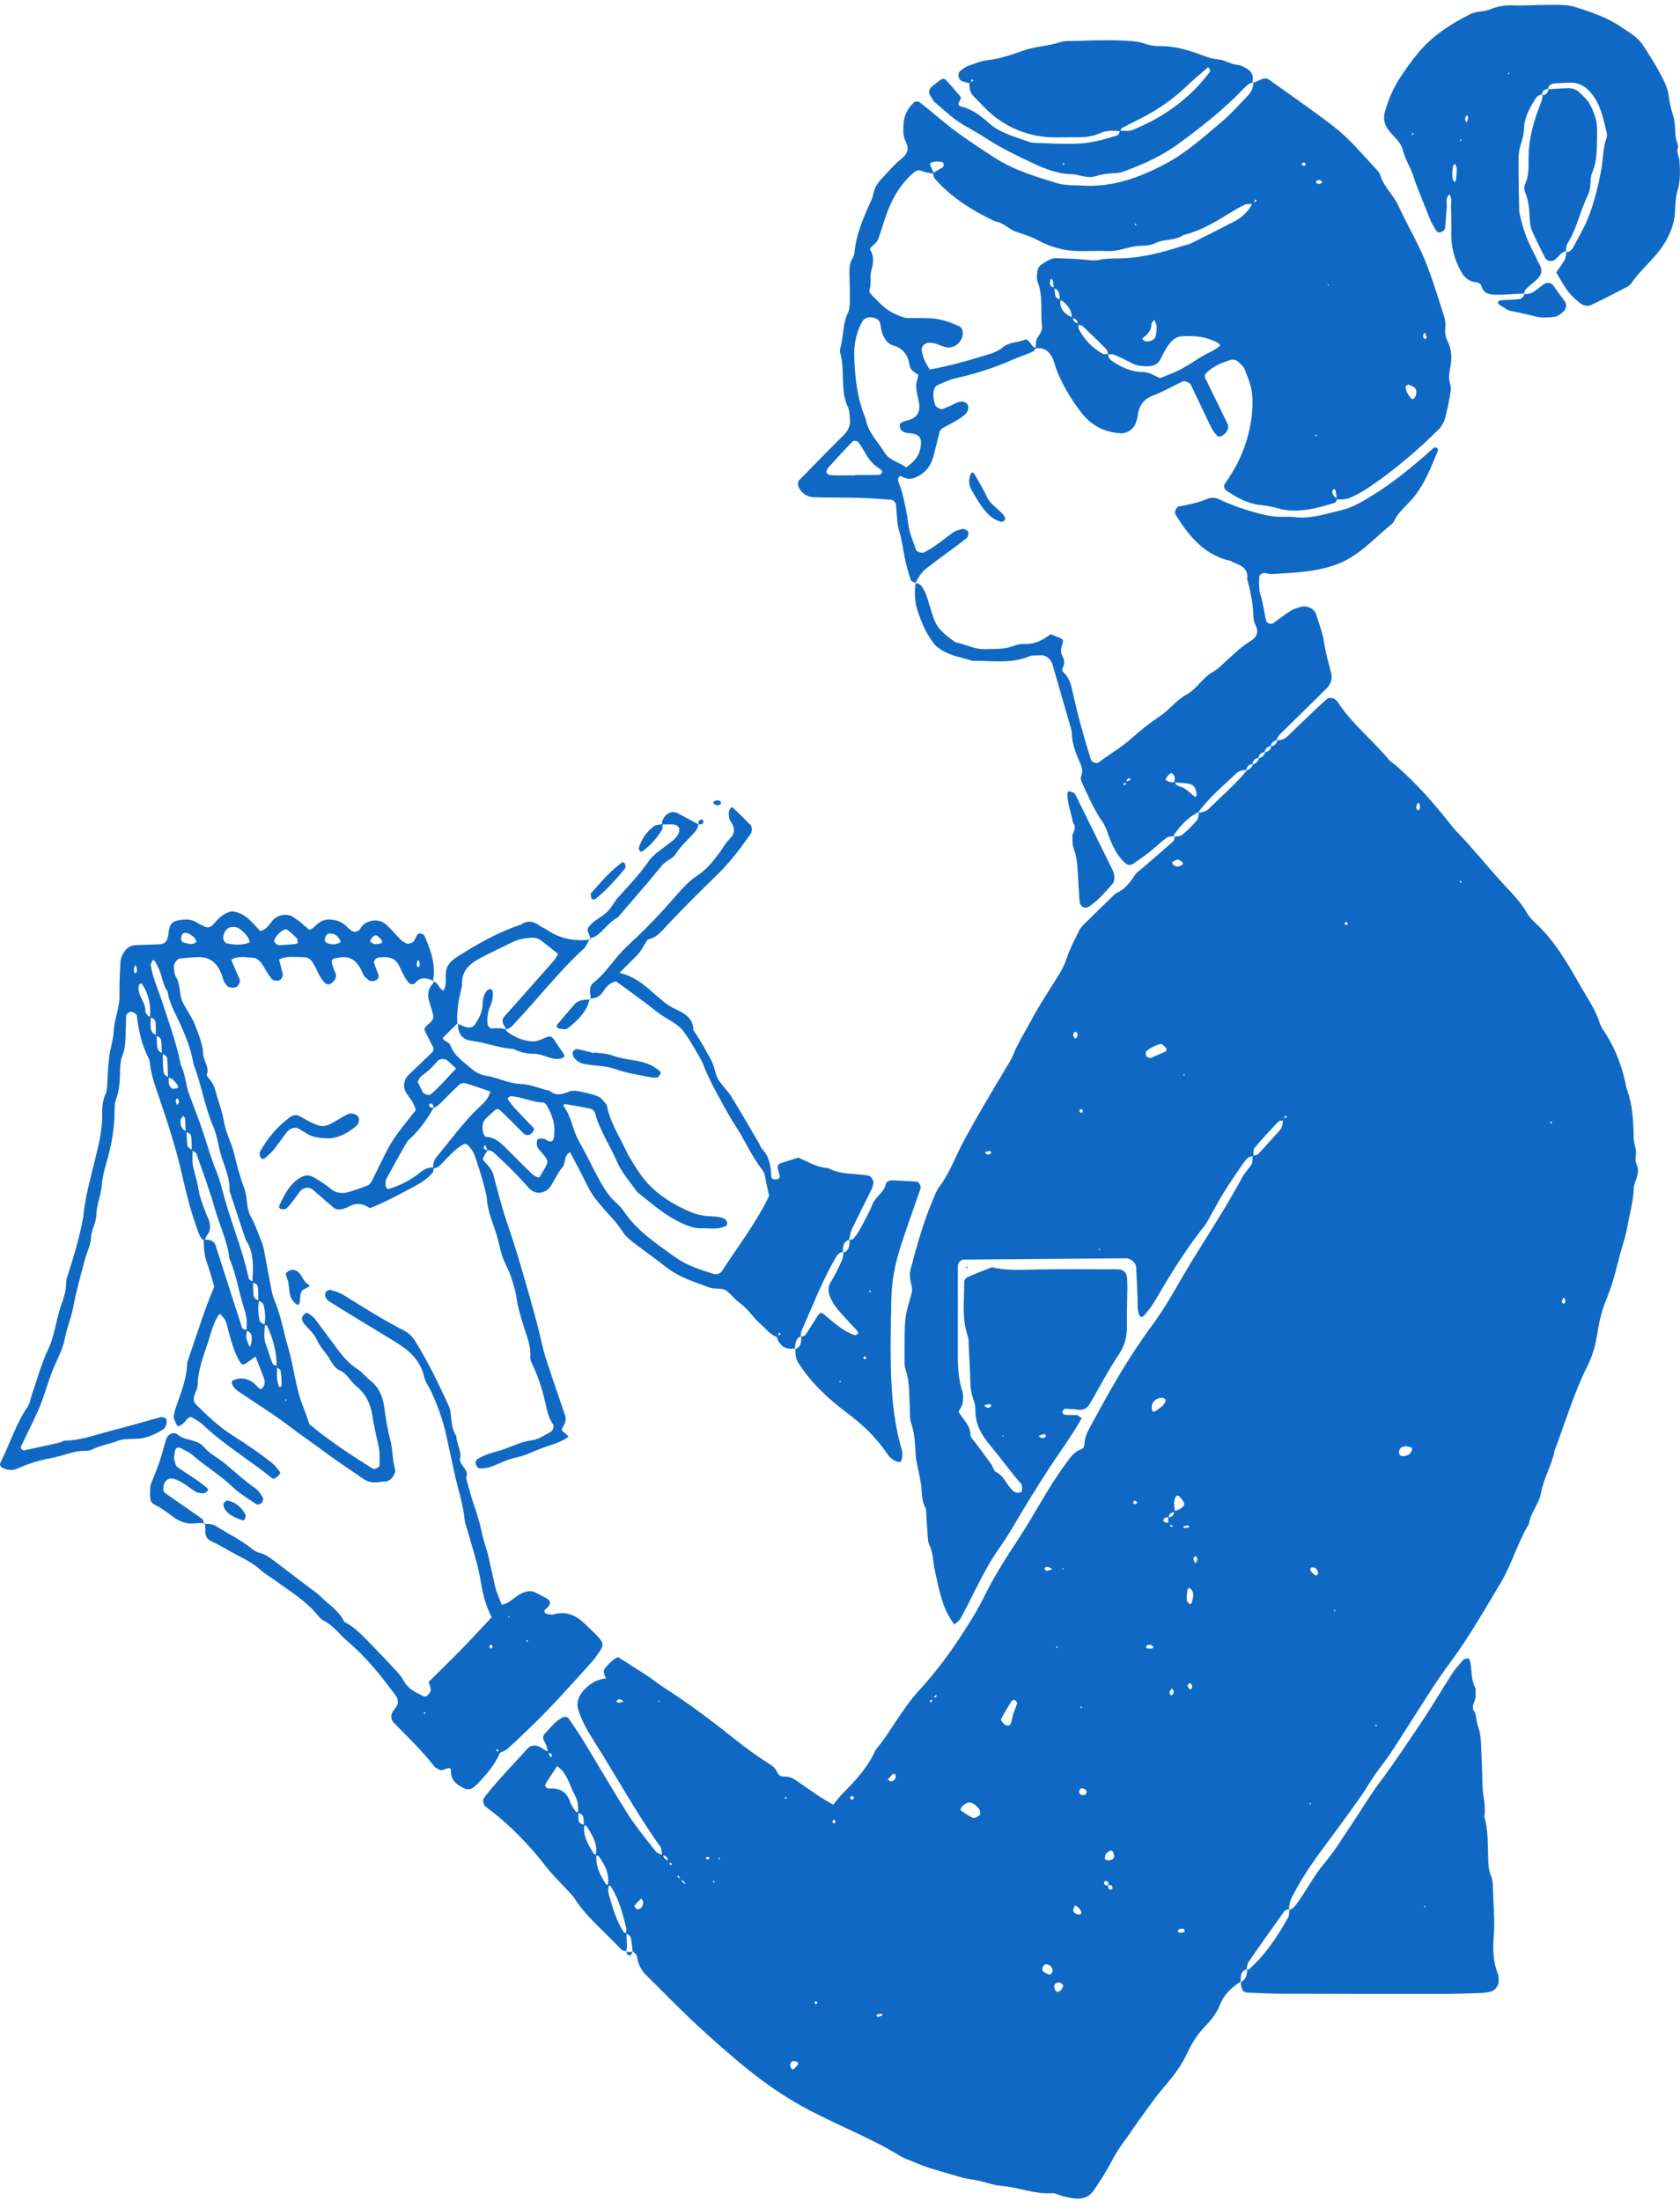 <svg width="168" height="220" viewBox="0 0 168 220" fill="none" xmlns="http://www.w3.org/2000/svg">
<g clip-path="url(#clip0_1148_18912)">
<path d="M124.126 198.053C123.177 198.631 122.39 199.366 121.982 200.428C121.688 201.193 121.201 201.832 120.648 202.406C119.873 203.208 119.235 204.109 118.781 205.114C118.198 206.411 117.366 207.506 116.44 208.574C115.46 209.705 114.625 210.958 113.739 212.168C113.267 212.815 112.844 213.502 112.357 214.134C111.863 214.772 111.473 215.456 111.098 216.167C110.587 217.138 109.979 218.06 109.362 218.971C108.935 219.6 108.276 219.836 107.526 219.763C107.129 219.724 106.736 219.639 106.349 219.548C105.962 219.458 105.575 219.213 105.203 219.237C103.466 219.358 101.863 218.635 100.166 218.505C99.192 218.429 98.26 217.994 97.256 217.873C96.376 217.767 95.505 217.467 94.652 217.216C93.705 216.938 92.74 216.69 91.817 216.291C91.182 216.015 90.523 215.822 89.918 215.453C88.042 214.3 86.037 213.402 84.049 212.467C83.054 211.998 82.062 211.52 81.085 211.018C78.496 209.684 76.139 208.018 73.91 206.142C71.608 204.206 69.376 202.201 67.258 200.065C66.411 199.212 65.558 198.365 64.699 197.527C64.182 197.022 63.834 196.444 63.731 195.712C63.689 195.413 63.498 195.171 63.202 195.041L63.268 195.113C63.223 194.714 63.193 194.315 63.129 193.918C63.081 193.613 62.939 193.362 62.603 193.283C62.609 193.084 62.657 192.872 62.612 192.684C62.264 191.244 61.886 189.814 61.069 188.549C61.03 188.492 60.882 188.504 60.782 188.486C60.991 187.339 60.483 186.414 59.859 185.527C59.82 185.473 59.672 185.491 59.575 185.476C59.814 184.326 59.218 183.434 58.655 182.533C58.616 182.472 58.474 182.478 58.38 182.451C58.368 182.191 58.386 181.922 58.335 181.671C58.277 181.395 58.069 181.25 57.778 181.241C57.854 180.642 57.805 180.043 57.515 179.514C56.998 178.573 56.792 177.454 55.933 176.71C55.857 176.646 55.773 176.595 55.709 176.546C55.337 177.112 54.968 177.678 54.596 178.243C54.417 178.51 54.587 178.812 55.001 178.788C56.018 178.727 56.668 179.121 57.001 180.095C57.122 180.452 57.364 180.769 57.572 181.09C57.612 181.153 57.754 181.147 57.851 181.175C57.851 181.441 57.812 181.719 57.863 181.976C57.92 182.257 58.153 182.391 58.447 182.391C58.256 183.522 58.831 184.411 59.388 185.304C59.427 185.37 59.56 185.376 59.651 185.412C59.521 186.526 60.02 187.442 60.588 188.331C60.628 188.395 60.764 188.395 60.855 188.422C60.855 188.722 60.782 189.042 60.864 189.318C61.257 190.642 61.605 191.989 62.391 193.156C62.431 193.214 62.582 193.199 62.679 193.217C62.576 193.843 62.818 194.487 62.594 195.107L62.651 195.044C62.47 194.989 62.222 194.992 62.113 194.868C60.573 193.171 58.734 191.747 57.467 189.793C57.143 189.296 56.674 188.894 56.272 188.449C55.733 187.857 55.15 187.303 54.666 186.671C52.893 184.357 50.875 182.297 48.525 180.567C48.334 180.424 48.25 179.919 48.377 179.75C49.705 177.995 51.275 176.453 52.73 174.807C53.09 174.402 53.592 174.387 54.088 174.683C54.339 174.831 54.584 174.992 54.832 175.146C54.901 175.318 54.968 175.491 55.038 175.663C55.098 175.6 55.222 175.521 55.21 175.482C55.144 175.267 54.977 175.185 54.75 175.228C54.756 174.819 54.675 174.441 54.442 174.09C54.263 173.821 54.266 173.509 54.493 173.28C55.05 172.711 55.528 172.039 56.263 171.676C56.411 171.604 56.747 171.619 56.819 171.722C57.394 172.535 57.948 173.364 58.465 174.214C59.923 176.604 61.32 179.027 62.818 181.389C63.565 182.569 64.466 183.652 65.328 184.756C65.561 185.055 65.818 185.4 66.284 185.385C66.369 185.74 66.571 185.94 66.889 185.984C66.941 186.141 66.992 186.299 67.04 186.456C67.101 186.414 67.162 186.371 67.219 186.332C67.083 186.241 66.944 186.154 66.808 186.063C66.774 185.697 66.611 185.461 66.209 185.461C66.154 185.17 66.191 184.817 66.036 184.602C63.583 181.181 61.593 177.472 59.33 173.933C58.737 173.004 58.196 172.039 57.854 170.987C57.66 170.391 57.745 169.816 58.126 169.278C58.737 168.425 59.542 167.901 60.603 167.774C60.41 167.351 60.219 167.006 60.585 166.643C60.939 166.292 61.236 165.878 61.804 165.645C62.766 166.259 63.783 166.891 64.781 167.547C65.283 167.877 65.746 168.264 66.248 168.588C68.692 170.161 71.024 171.888 73.29 173.7C74.46 174.638 75.668 175.524 76.935 176.326C77.286 176.546 77.564 176.773 77.731 177.17C77.848 177.451 78.1 177.605 78.441 177.593C78.853 177.578 79.234 177.711 79.573 177.944C80.317 178.452 81.046 178.978 81.796 179.478C82.292 179.807 82.818 180.095 83.317 180.397C83.677 179.968 83.968 179.568 84.313 179.227C85.598 177.95 86.808 176.622 87.552 174.937C89.086 173.092 90.151 170.917 91.784 169.12C93.191 167.572 94.513 165.923 95.677 164.163C96.672 162.659 97.659 161.162 98.451 159.537C99.464 157.468 100.723 155.539 101.984 153.612C103.518 151.27 104.782 148.76 106.446 146.494C106.924 145.841 107.32 145.157 108.128 144.864C108.339 144.788 108.439 144.607 108.442 144.392C108.451 143.551 108.893 142.87 109.271 142.168C111.077 138.82 112.952 135.517 115.23 132.456C116.724 130.444 117.868 128.209 119.175 126.079C120.899 123.269 122.714 120.51 124.275 117.597C124.508 117.162 124.913 116.817 125.155 116.384C125.285 116.148 125.234 115.809 125.267 115.519C125.448 115.477 125.69 115.492 125.799 115.377C126.537 114.6 127.248 113.795 127.965 112.996C128.246 112.685 128.286 112.301 128.274 111.904C128.416 111.817 128.558 111.729 128.703 111.644C128.643 111.596 128.582 111.55 128.522 111.502C128.464 111.662 128.41 111.82 128.352 111.98C128.171 112.028 127.929 112.016 127.82 112.131C127.015 112.978 126.214 113.834 125.463 114.733C125.306 114.92 125.367 115.286 125.324 115.571C124.864 115.574 124.592 115.909 124.371 116.218C123.679 117.198 123.016 118.199 122.375 119.212C121.948 119.89 121.582 120.604 121.183 121.297C120.935 121.729 120.72 122.192 120.412 122.579C118.854 124.548 117.496 126.648 116.219 128.807C115.663 129.748 115.142 130.725 114.38 131.53C114.317 131.596 114.199 131.648 114.108 131.642C114.044 131.639 113.969 131.536 113.932 131.46C113.672 130.892 113.784 130.281 113.754 129.688C113.706 128.686 113.678 127.685 113.615 126.687C113.585 126.209 113.064 125.77 112.595 125.777C107.175 125.819 101.754 125.864 96.334 125.91C96.092 125.91 95.786 126.251 95.786 126.506C95.786 129.515 95.783 132.525 95.783 135.538C95.783 136.745 95.862 137.937 96.24 139.101C96.358 139.464 96.319 139.903 96.252 140.29C96.204 140.571 95.998 140.828 95.853 141.116C96.276 141.86 97.029 142.45 97.047 143.451C97.053 143.702 97.347 143.956 97.525 144.198C98.058 144.924 98.605 145.641 99.132 146.373C99.304 146.612 99.359 147.023 99.579 147.129C100.463 147.55 100.68 148.554 101.403 149.102C101.621 149.265 102.144 149.259 102.187 149.038C102.22 148.857 102.211 148.66 102.187 148.478C102.175 148.388 102.09 148.303 102.026 148.227C100.974 147.017 100.042 145.708 99.017 144.479C98.145 143.439 97.522 142.368 97.544 140.974C97.55 140.586 97.447 140.181 97.317 139.812C97.147 139.331 97.057 138.859 97.044 138.348C97.017 137.144 96.942 135.943 96.878 134.742C96.857 134.34 96.896 133.914 96.769 133.544C96.167 131.781 96.436 129.969 96.418 128.172C96.418 128.003 96.561 127.743 96.706 127.679C97.522 127.319 98.36 127.005 99.186 126.675C100.369 126.953 101.555 126.95 102.765 126.92C105.774 126.838 108.787 126.878 111.797 126.881C112.366 126.881 112.698 127.247 112.713 127.83C112.723 128.13 112.738 128.432 112.735 128.732C112.723 130.036 112.674 131.342 112.692 132.646C112.707 133.681 112.444 134.558 111.851 135.447C110.796 137.026 109.918 138.726 108.957 140.369C108.672 140.856 108.228 140.995 107.677 140.904C107.29 140.841 106.891 140.831 106.494 140.825C106.422 140.825 106.334 140.943 106.276 141.025C106.186 141.155 106.252 141.37 106.494 141.412C106.881 141.482 107.29 141.415 107.683 141.464C107.843 141.482 107.986 141.645 108.167 141.763C107.341 143.254 106.34 144.634 105.393 146.046C104.558 147.296 103.757 148.563 102.964 149.84C101.96 151.455 101.068 153.143 99.963 154.698C99.035 156.007 98.288 157.426 97.562 158.857C97.066 159.84 96.576 160.829 96.049 161.794C95.919 162.03 95.65 162.187 95.438 162.387C94.198 160.784 93.914 158.881 93.493 157.036C93.294 156.162 93.336 155.236 92.928 154.398C92.8 154.138 92.788 153.814 92.767 153.518C92.701 152.623 92.652 151.724 92.598 150.826C92.141 150.109 92.217 149.283 92.117 148.494C92.053 147.997 91.938 147.51 91.848 147.02C91.754 146.53 91.612 146.043 91.579 145.55C91.506 144.449 91.497 143.357 91.125 142.286C90.934 141.739 91.016 141.098 90.977 140.496C90.898 139.298 90.98 138.088 90.559 136.92C90.429 136.557 90.462 136.131 90.459 135.731C90.45 134.93 90.462 134.125 90.468 133.321C90.477 132.416 90.517 131.524 90.783 130.644C90.925 130.172 91.037 129.688 91.176 129.213C91.3 128.789 91.055 128.263 91.013 127.779C90.986 127.483 90.983 127.165 91.058 126.881C91.693 124.464 92.365 122.056 93.363 119.757C93.523 119.391 93.657 118.995 93.895 118.683C94.942 117.319 95.508 115.695 96.303 114.197C97.622 111.723 99.068 109.327 100.499 106.922C100.807 106.405 101.143 105.897 101.364 105.343C101.812 104.224 102.471 103.223 103.028 102.164C103.914 100.476 104.994 98.909 105.977 97.285C106.292 96.765 106.528 96.241 106.718 95.664C106.999 94.814 107.432 94.012 107.822 93.201C107.949 92.935 108.116 92.672 108.324 92.463C109.392 91.401 110.481 90.361 111.561 89.311C112.435 88.948 112.983 88.256 113.482 87.481C113.69 87.158 114.06 86.934 114.362 86.674C115.345 85.821 116.34 84.977 117.311 84.109C117.435 83.997 117.441 83.752 117.502 83.57L117.405 83.655C117.686 83.588 118.034 83.6 118.234 83.437C118.763 83.001 119.259 82.514 119.698 81.988C119.864 81.791 119.84 81.434 119.901 81.153L119.813 81.238C120.2 81.202 120.587 81.141 120.878 80.851C122.175 79.559 123.582 78.379 124.734 76.949L124.653 77.024C124.982 76.894 125.221 76.676 125.339 76.338L125.252 76.425C125.603 76.316 125.835 76.09 125.941 75.736L125.854 75.823C126.208 75.714 126.462 75.512 126.54 75.131L126.453 75.218C126.825 75.131 127.097 74.94 127.139 74.526L127.051 74.613C127.448 74.547 127.708 74.344 127.744 73.918L127.656 73.999C128.077 74.017 128.446 73.89 128.751 73.6C129.695 72.699 130.63 71.791 131.574 70.89C131.937 70.545 132.309 70.212 132.681 69.879C132.865 69.713 133.334 69.743 133.51 69.919C133.579 69.988 133.682 70.037 133.733 70.118C135.155 72.333 137.242 73.957 138.903 75.956C139.091 76.18 139.375 76.319 139.599 76.519C141.653 78.352 143.129 79.961 145.283 82.69C145.407 82.847 145.54 82.998 145.679 83.141C147.215 84.716 148.586 86.441 150.062 88.065C151.006 89.106 152.025 90.068 152.727 91.305C152.92 91.647 153.205 91.955 153.498 92.224C155.449 94.012 156.75 96.269 158.029 98.534C158.716 99.747 159.536 100.891 159.968 102.246C160.117 102.712 160.44 103.126 160.704 103.55C161.627 105.052 162.278 106.803 162.658 108.804C163.278 110.425 163.344 112.119 163.368 113.828C163.374 114.315 163.641 114.808 163.604 115.283C163.574 115.679 163.474 116.036 163.668 116.424C163.852 116.796 163.816 117.204 163.707 117.597C163.604 117.981 163.393 118.356 163.381 118.741C163.341 120.053 162.969 121.3 162.745 122.573C162.54 123.762 162.11 124.878 161.832 126.04C161.508 127.389 161.115 128.729 160.579 130.033C160.129 131.128 159.878 132.328 159.696 133.508C159.524 134.612 159.182 135.665 158.704 136.627C157.361 139.322 156.526 142.205 155.461 145C155.189 146.479 154.348 147.768 154.094 149.274C153.916 150.336 153.038 151.201 152.899 152.326C151.75 154.208 151.187 156.367 150.041 158.264C148.438 160.92 146.928 163.621 145.065 166.123C143.456 168.285 142.055 170.609 140.591 172.877C139.777 174.139 139.006 175.418 138.071 176.604C137.27 177.623 136.649 178.779 135.896 179.841C134.677 181.556 133.425 183.244 132.173 184.935C131.038 186.465 129.992 188.053 129.136 189.753C128.963 190.095 128.948 190.518 128.857 190.903L128.945 190.8C128.773 190.878 128.534 190.912 128.437 191.045C127.233 192.715 126.041 194.393 124.874 196.087C124.716 196.314 124.713 196.647 124.641 196.931L124.722 196.828C124.332 196.934 124.117 197.188 124.084 197.591C124.069 197.772 124.06 197.951 124.048 198.132L124.117 198.05L124.126 198.053ZM110.838 188.44C110.774 188.649 110.823 188.815 111.001 188.867C111.18 188.918 111.289 188.806 111.243 188.625C111.195 188.44 111.032 188.389 110.823 188.455C110.902 188.217 110.823 188.053 110.581 188.017C110.526 188.008 110.39 188.147 110.396 188.201C110.433 188.443 110.596 188.522 110.835 188.443L110.838 188.44ZM68.674 188.401C68.716 188.477 68.753 188.555 68.801 188.625C68.834 188.667 68.889 188.694 68.931 188.728C68.819 188.646 68.707 188.564 68.595 188.483C68.511 188.171 68.341 187.938 67.999 187.875C67.978 187.781 67.969 187.681 67.927 187.596C67.9 187.542 67.824 187.515 67.769 187.475C67.733 187.63 67.836 187.736 68.084 187.787C68.181 188.089 68.365 188.304 68.677 188.398L68.674 188.401ZM93.321 169.716C93.412 169.689 93.514 169.68 93.593 169.629C93.638 169.598 93.647 169.511 93.672 169.447C93.508 169.432 93.421 169.55 93.409 169.801C93.254 169.88 93.103 169.958 92.949 170.034C93.006 170.091 93.064 170.146 93.121 170.203C93.188 170.04 93.257 169.88 93.324 169.716H93.321ZM116.876 152.263C116.966 152.402 117.054 152.538 117.145 152.677C117.187 152.616 117.227 152.556 117.269 152.495C117.115 152.444 116.96 152.39 116.809 152.338C116.818 152.117 116.83 151.897 116.839 151.676C117.248 151.664 117.399 151.413 117.423 151.044C118.019 150.926 118.506 150.569 118.412 150.269C118.337 150.024 118.131 149.809 117.953 149.61C117.768 149.404 117.632 149.468 117.523 149.725C117.326 150.19 117.444 150.653 117.499 151.119C117.169 151.189 116.864 151.289 116.879 151.715C116.658 151.642 116.489 151.685 116.377 151.854C116.243 152.051 116.361 152.148 116.879 152.269L116.876 152.263ZM97.991 181.444C98.106 180.893 97.792 180.648 97.501 180.409C97.081 180.064 96.691 180.11 96.243 180.539C96.076 180.7 96.001 180.911 96.122 180.996C96.509 181.268 96.905 181.559 97.344 181.719C97.519 181.783 97.81 181.528 97.994 181.447L97.991 181.444ZM115.027 105.77C115.472 105.579 116.005 105.364 116.522 105.126C116.697 105.044 116.7 104.85 116.522 104.672C116.392 104.536 116.189 104.321 116.071 104.348C115.533 104.481 115.031 104.729 114.61 105.104C114.559 105.15 114.58 105.292 114.586 105.386C114.598 105.588 114.716 105.709 115.024 105.77H115.027ZM101.313 171.365C101.443 171.017 101.585 170.654 101.706 170.282C101.727 170.215 101.654 170.103 101.6 170.034C101.488 169.889 101.273 169.88 101.14 170.082C100.765 170.654 100.417 171.25 100.106 171.858C100.06 171.946 100.257 172.203 100.393 172.324C100.68 172.575 101.019 172.52 101.101 172.236C101.179 171.955 101.24 171.667 101.316 171.365H101.313ZM140.597 144.552C140.415 144.61 140.189 144.622 140.065 144.74C139.95 144.852 139.883 145.084 139.907 145.251C139.941 145.469 140.137 145.59 140.334 145.562C140.521 145.535 140.721 145.49 140.881 145.396C141.129 145.248 141.302 144.767 141.157 144.709C140.978 144.637 140.785 144.607 140.597 144.555V144.552ZM116.558 139.912C116.479 139.851 116.407 139.749 116.322 139.736C115.542 139.649 114.973 140.314 115.233 141.007C115.254 141.067 115.39 141.149 115.415 141.134C115.823 140.865 116.271 140.635 116.507 140.172C116.546 140.096 116.543 140 116.558 139.912ZM104.573 196.357C104.316 196.381 104.114 196.844 104.298 197.04C104.425 197.173 104.613 197.258 104.785 197.334C104.991 197.421 105.163 197.334 105.245 197.107C105.275 197.019 105.26 196.904 105.23 196.813C105.13 196.508 104.852 196.332 104.573 196.36V196.357ZM118.666 159.722C118.685 159.897 118.666 160.012 118.712 160.082C118.793 160.2 118.918 160.291 119.02 160.393C119.078 160.318 119.172 160.248 119.19 160.164C119.268 159.792 119.423 159.413 119.238 159.038C119.172 158.905 119.02 158.814 118.905 158.706C118.848 158.784 118.757 158.857 118.742 158.942C118.697 159.226 118.682 159.513 118.663 159.722H118.666ZM111.077 184.968C110.92 185.074 110.723 185.152 110.614 185.298C110.517 185.425 110.496 185.624 110.487 185.794C110.487 185.845 110.632 185.948 110.714 185.954C111.08 185.984 111.386 185.848 111.413 185.612C111.434 185.437 111.346 185.243 111.28 185.068C111.261 185.016 111.147 185.001 111.074 184.971L111.077 184.968ZM107.495 190.479C107.432 190.646 107.299 190.824 107.323 190.975C107.374 191.278 107.665 191.35 107.931 191.384C107.998 191.393 108.146 191.284 108.143 191.232C108.131 190.939 107.747 190.515 107.495 190.479ZM79.83 206.327C79.812 206.26 79.809 206.148 79.769 206.136C79.6 206.082 79.394 205.985 79.255 206.039C79.131 206.091 79.016 206.311 79.007 206.466C78.998 206.599 79.14 206.744 79.234 206.868C79.246 206.883 79.409 206.811 79.473 206.747C79.603 206.617 79.712 206.466 79.83 206.324V206.327ZM131.649 157.499C131.707 157.42 131.822 157.338 131.816 157.266C131.791 156.954 131.64 156.721 131.304 156.673C131.223 156.661 131.072 156.697 131.059 156.742C130.969 157.063 131.232 157.211 131.413 157.393C131.471 157.45 131.568 157.462 131.649 157.496V157.499ZM106.304 198.489C106.304 198.262 105.913 198.093 105.644 198.226C105.436 198.329 105.39 198.507 105.445 198.734C105.496 198.955 105.59 199.088 105.765 199.103C105.992 199.124 106.307 198.752 106.304 198.489ZM64.124 189.774C63.919 189.983 63.707 190.168 63.535 190.382C63.398 190.552 63.471 190.733 63.707 190.827C63.786 190.86 63.913 190.839 63.991 190.794C64.273 190.636 64.324 190.358 64.306 190.071C64.3 189.986 64.209 189.904 64.124 189.774ZM89.007 178.053C89.228 178.08 89.407 178.004 89.513 177.811C89.558 177.729 89.588 177.611 89.57 177.527C89.506 177.254 89.358 177.233 89.159 177.457C89.028 177.602 88.901 177.747 88.771 177.893C88.85 177.947 88.929 177.998 89.007 178.053ZM117.753 85.917C117.584 85.996 117.387 86.044 117.251 86.159C117.1 86.286 117.432 86.631 117.759 86.622C117.934 86.616 118.131 86.516 118.27 86.401C118.403 86.293 118.055 85.957 117.753 85.917ZM98.421 140.49C98.487 140.553 98.548 140.635 98.626 140.674C98.832 140.771 99.017 140.72 99.132 140.523C99.144 140.502 99.011 140.332 98.956 140.338C98.775 140.363 98.599 140.435 98.421 140.49ZM104.619 143.539C104.549 143.475 104.465 143.348 104.404 143.357C104.22 143.387 104.041 143.472 103.863 143.539C103.938 143.599 104.008 143.681 104.095 143.714C104.313 143.799 104.486 143.735 104.619 143.539ZM156.36 130.335C156.526 130.238 156.59 130.078 156.508 129.884C156.475 129.809 156.393 129.754 156.333 129.691C156.278 129.848 156.208 130.005 156.181 130.166C156.175 130.208 156.296 130.275 156.36 130.335ZM118.963 152.635C118.896 152.58 118.827 152.477 118.769 152.483C118.606 152.498 118.446 152.562 118.285 152.604C118.352 152.656 118.418 152.753 118.479 152.747C118.642 152.731 118.803 152.674 118.963 152.635ZM108.645 179.217C108.687 179.039 108.606 178.903 108.4 178.809C108.167 178.703 108.004 178.767 107.925 179.012C107.871 179.178 107.943 179.344 108.152 179.42C108.37 179.499 108.542 179.405 108.645 179.22V179.217ZM104.716 157.021C104.891 156.984 105.06 156.906 105.23 156.842C105.066 156.767 104.906 156.637 104.74 156.634C104.498 156.627 104.395 156.77 104.486 156.903C104.531 156.966 104.646 157.036 104.716 157.021ZM98.475 115.183C98.536 115.244 98.584 115.325 98.657 115.362C98.85 115.462 99.026 115.41 99.132 115.22C99.144 115.195 99.02 115.041 98.971 115.047C98.802 115.068 98.639 115.135 98.475 115.183ZM119.701 156.05C119.71 155.956 119.743 155.853 119.719 155.768C119.695 155.684 119.586 155.539 119.565 155.548C119.368 155.626 119.308 155.796 119.389 156.01C119.423 156.098 119.477 156.177 119.522 156.258C119.583 156.189 119.643 156.119 119.704 156.053L119.701 156.05ZM141.756 80.282C141.704 80.439 141.601 80.621 141.635 80.769C141.701 81.056 141.895 81.066 141.988 80.787C142.037 80.642 141.949 80.451 141.91 80.282C141.91 80.27 141.762 80.267 141.756 80.282ZM115.351 164.619C115.276 164.562 115.209 164.483 115.124 164.447C114.919 164.359 114.737 164.411 114.622 164.586C114.598 164.622 114.64 164.758 114.665 164.761C114.834 164.792 115.009 164.816 115.182 164.801C115.242 164.795 115.294 164.683 115.351 164.619ZM119.014 168.903C119.078 168.842 119.163 168.791 119.193 168.715C119.223 168.639 119.217 168.537 119.19 168.458C119.163 168.385 119.096 168.291 119.032 168.273C118.875 168.234 118.751 168.352 118.778 168.552C118.797 168.679 118.933 168.788 119.014 168.903ZM117.335 169.253C117.363 169.175 117.372 169.072 117.345 168.993C117.32 168.915 117.242 168.854 117.187 168.785C117.109 168.903 116.985 169.014 116.966 169.138C116.936 169.347 117.048 169.477 117.187 169.45C117.251 169.438 117.308 169.329 117.335 169.253ZM107.541 103.831C107.604 103.761 107.698 103.701 107.728 103.616C107.807 103.404 107.728 103.15 107.532 103.147C107.353 103.147 107.281 103.407 107.359 103.619C107.39 103.701 107.48 103.761 107.541 103.831ZM118.464 192.938C118.349 192.775 118.173 192.736 117.977 192.826C117.895 192.866 117.826 192.935 117.75 192.99C117.81 193.062 117.868 193.192 117.928 193.196C118.098 193.199 118.267 193.156 118.434 193.114C118.461 193.108 118.491 192.975 118.464 192.941V192.938ZM62.34 170.085C62.27 170.025 62.21 169.946 62.131 169.91C61.931 169.816 61.756 169.867 61.641 170.055C61.632 170.07 61.765 170.221 61.822 170.215C61.998 170.197 62.167 170.134 62.337 170.085H62.34ZM87.785 201.623C87.949 201.565 88.112 201.505 88.275 201.447C88.212 201.39 88.142 201.278 88.088 201.287C87.921 201.311 87.764 201.378 87.604 201.429C87.664 201.493 87.725 201.559 87.785 201.623ZM134.783 92.333C134.738 92.27 134.668 92.146 134.647 92.155C134.414 92.233 134.402 92.364 134.614 92.487C134.635 92.5 134.726 92.391 134.783 92.336V92.333ZM146.069 88.295L146.19 88.089L145.978 88.071L146.066 88.292L146.069 88.295ZM118.385 107.533L118.488 107.403L118.316 107.382L118.385 107.533ZM108.267 110.954C108.212 110.918 108.134 110.843 108.103 110.858C108.031 110.894 107.934 110.97 107.931 111.036C107.931 111.1 108.025 111.224 108.082 111.227C108.252 111.233 108.315 111.121 108.267 110.958V110.954ZM155.101 112.364L155.228 112.155L155.026 112.131L155.101 112.361V112.364ZM110.049 124.896L109.897 124.802L109.876 124.948L110.049 124.896ZM100.19 143.536L100.326 143.633L100.354 143.49L100.193 143.536H100.19ZM113.536 150.006C113.237 150.109 113.225 150.242 113.518 150.366C113.563 150.384 113.666 150.26 113.745 150.203C113.675 150.136 113.606 150.069 113.536 150.006ZM106.298 156.724L106.198 156.848L106.355 156.872L106.298 156.721V156.724ZM133.588 161.008L133.425 160.908L133.41 161.077L133.588 161.008ZM105.681 164.761L105.805 164.619L105.59 164.592L105.678 164.761H105.681ZM65.797 170.043L65.948 170.134L65.967 169.998L65.797 170.043ZM108.11 170.805L108.218 170.612L108.052 170.59L108.11 170.805ZM137.481 172.478L137.66 172.584L137.678 172.405L137.481 172.475V172.478ZM78.429 179.695L78.632 179.822L78.653 179.611L78.432 179.695H78.429ZM85.417 179.726C85.287 179.469 85.138 179.459 84.999 179.714C84.987 179.735 85.123 179.889 85.196 179.892C85.266 179.895 85.341 179.786 85.417 179.726ZM131.029 180.216L130.914 180.334L131.108 180.361L131.029 180.216ZM83.381 182.294C83.448 182.23 83.562 182.17 83.569 182.103C83.572 182.034 83.466 181.958 83.408 181.885C83.342 181.949 83.23 182.009 83.227 182.076C83.221 182.143 83.326 182.218 83.381 182.291V182.294ZM70.973 185.751C70.909 185.697 70.846 185.603 70.776 185.6C70.707 185.594 70.631 185.679 70.558 185.721C70.625 185.775 70.686 185.869 70.755 185.875C70.825 185.881 70.9 185.797 70.973 185.754V185.751ZM71.898 185.906L72.007 185.736L71.823 185.718L71.898 185.906ZM71.251 188.096L71.433 188.22L71.46 188.026L71.251 188.096ZM81.751 200.207C81.705 200.147 81.66 200.086 81.611 200.026C81.554 200.077 81.46 200.123 81.454 200.18C81.448 200.234 81.536 200.298 81.581 200.355C81.639 200.307 81.693 200.256 81.751 200.207Z" fill="#0F69C4"/>
<path d="M103.639 34.768C103.503 34.907 103.394 35.107 103.227 35.18C102.589 35.455 101.921 35.663 101.285 35.945C99.458 36.749 97.568 37.367 95.623 37.796C94.924 37.95 94.304 38.25 93.675 38.54C93.532 38.607 93.424 38.852 93.387 39.03C93.287 39.526 93.357 40.016 93.517 40.497C93.578 40.679 94.077 40.963 94.252 40.894C94.531 40.782 94.803 40.664 95.075 40.543C95.347 40.422 95.608 40.261 95.892 40.18C96.179 40.098 96.473 40.131 96.706 40.37C96.936 40.606 96.845 41.151 96.518 41.417C96.288 41.605 96.058 41.798 95.804 41.946C95.29 42.249 94.758 42.518 94.237 42.808C94.156 42.854 94.098 42.95 93.986 43.069C93.781 43.885 93.569 44.756 93.339 45.621C93.067 46.65 92.459 47.367 91.442 47.766C91.016 47.932 90.677 47.869 90.308 47.7C90.217 47.657 90.102 47.563 90.036 47.591C89.842 47.672 89.754 47.854 89.815 48.057C89.96 48.532 90.169 48.991 90.275 49.472C90.493 50.44 90.719 51.414 90.831 52.397C90.934 53.311 91.327 54.115 91.6 54.968C91.66 55.156 92.198 55.316 92.386 55.226C93.475 54.696 94.373 53.889 95.347 53.196C95.577 53.032 95.889 52.972 96.17 52.89C96.448 52.809 96.863 53.048 96.842 53.281C96.827 53.465 96.781 53.716 96.651 53.813C95.626 54.602 94.573 55.362 93.532 56.133C93.212 56.372 92.897 56.62 92.583 56.862C92.093 57.24 91.823 57.782 91.53 58.302L91.563 58.272C91.4 58.187 91.128 58.136 91.088 58.011C90.846 57.249 90.614 56.481 90.462 55.697C90.293 54.814 90.184 53.931 89.912 53.057C89.652 52.213 89.709 51.272 89.585 50.38C89.564 50.222 89.343 49.986 89.198 49.971C88.103 49.874 87.002 49.796 85.904 49.766C84.4 49.723 82.894 49.754 81.391 49.705C80.764 49.684 80.25 49.372 79.921 48.804C79.757 48.522 79.742 48.178 79.942 47.975C81.206 46.686 82.471 45.401 83.738 44.115C84.019 43.831 84.319 43.562 84.579 43.256C84.918 42.857 85.048 42.373 84.987 41.852C84.942 41.453 84.957 41.018 84.787 40.673C84.373 39.826 84.34 38.937 84.297 38.032C84.255 37.134 84.294 36.223 84.034 35.343C83.983 35.164 83.986 34.944 84.04 34.765C84.379 33.613 84.24 32.363 84.803 31.25C84.972 30.911 84.975 30.467 84.981 30.07C84.993 29.169 84.966 28.265 84.945 27.363C84.933 26.858 84.948 26.362 85.205 25.902C85.302 25.727 85.417 25.539 85.435 25.349C85.607 23.416 86.364 21.673 87.168 19.943C87.253 19.765 87.304 19.565 87.338 19.368C87.471 18.639 87.918 18.101 88.408 17.593C88.965 17.015 89.491 16.395 90.114 15.896C90.759 15.379 90.946 14.873 90.553 14.108C90.275 13.567 90.326 12.934 90.359 12.332C90.408 11.489 90.807 10.805 91.397 10.236C91.5 10.136 91.832 10.115 91.944 10.203C92.891 10.938 93.793 11.73 94.73 12.478C96.228 13.666 97.825 14.695 99.416 15.736C101.364 17.009 103.584 17.659 105.783 18.334C106.161 18.449 106.573 18.473 106.969 18.506C107.368 18.54 107.774 18.518 108.173 18.546C111.177 18.745 113.851 17.799 116.476 16.413C118.639 15.273 120.406 13.666 122.233 12.118C123.149 11.343 123.945 10.427 124.783 9.562C125.143 9.19 125.345 8.739 125.336 8.21L125.246 8.312C125.518 8.197 125.796 8.101 126.056 7.968C126.344 7.819 126.637 7.774 126.9 7.962C129.093 9.534 131.326 11.059 133.452 12.714C135.034 13.945 136.308 15.518 137.681 16.979C137.817 17.124 137.965 17.29 138.017 17.475C138.352 18.667 139.333 19.465 139.838 20.563C140.676 22.381 141.704 24.117 142.472 25.963C143.238 27.802 143.794 29.729 144.411 31.625C144.532 31.997 144.578 32.424 144.529 32.808C144.463 33.34 144.602 33.797 144.82 34.251C145.186 35.01 145.177 35.815 145.053 36.607C144.962 37.197 144.799 37.745 145.013 38.359C145.137 38.71 145.065 39.157 144.998 39.547C144.862 40.334 144.687 41.114 144.487 41.889C144.414 42.167 144.227 42.418 144.082 42.675C144.033 42.76 143.958 42.833 143.885 42.902C141.677 45.092 139.32 47.104 136.725 48.825C136.226 49.155 135.691 49.439 135.149 49.696C134.692 49.914 134.19 49.968 133.682 49.899C133.649 49.633 133.625 49.363 133.576 49.1C133.561 49.019 133.464 48.873 133.446 48.879C133.265 48.937 133.195 49.085 133.243 49.279C133.313 49.56 133.491 49.738 133.773 49.814C133.667 49.971 133.591 50.231 133.452 50.271C132.59 50.522 131.725 50.791 130.842 50.924C129.853 51.072 128.851 51.115 127.856 50.83C127.281 50.667 126.685 50.552 126.093 50.489C124.753 50.346 123.621 49.732 122.556 48.973C122.442 48.891 122.363 48.544 122.438 48.435C123.065 47.527 123.645 46.602 124.084 45.582C124.94 43.598 125.37 41.486 125.215 39.448C125.149 38.543 124.777 37.708 124.447 36.877C124.344 36.616 124.072 36.414 123.866 36.202C123.636 35.966 123.31 35.897 123.034 35.984C122.172 36.25 121.343 36.598 120.675 37.242C120.509 37.403 120.421 37.581 120.515 37.772C121.256 39.3 122.006 40.824 122.747 42.352C122.953 42.775 122.735 43.247 122.187 43.577C122.112 43.622 122.006 43.655 121.921 43.643C121.827 43.628 121.719 43.574 121.661 43.504C121.477 43.271 121.271 43.041 121.144 42.775C120.442 41.335 119.764 39.883 119.075 38.437C118.996 38.271 118.44 38.041 118.288 38.114C117.296 38.595 116.334 39.145 115.309 39.538C114.335 39.913 113.893 40.576 113.775 41.556C113.739 41.846 113.633 42.137 113.518 42.409C113.288 42.96 112.641 43.347 112.078 43.313C110.49 43.217 109.171 42.563 108.191 41.317C107.136 39.971 106.249 38.516 105.635 36.91C105.493 36.538 105.42 36.132 105.248 35.779C104.912 35.086 104.374 34.696 103.557 34.829C103.605 34.441 103.533 34.03 103.793 33.682C104.035 33.359 104.244 32.986 104.198 32.584C104.032 31.111 104.328 29.59 103.754 28.153C103.651 27.893 103.699 27.563 103.717 27.266C103.745 26.855 103.917 26.552 104.313 26.326C104.746 26.078 105.136 25.775 105.668 25.802C106.664 25.854 107.659 25.872 108.648 25.969C109.038 26.005 109.398 26.081 109.806 25.996C110.384 25.875 110.989 25.833 111.582 25.836C113.899 25.848 116.101 25.282 118.282 24.577C118.564 24.486 118.869 24.441 119.132 24.311C120.557 23.606 121.976 22.889 123.388 22.157C124.193 21.74 124.858 21.159 125.24 20.306C125.391 20.23 125.542 20.155 125.693 20.079C125.633 20.031 125.572 19.983 125.509 19.934L125.324 20.385C125.028 20.409 124.695 20.355 124.447 20.476C123.821 20.775 123.228 21.141 122.635 21.507C121.277 22.345 119.895 23.122 118.325 23.497C117.478 24.093 116.395 23.86 115.484 24.326C114.985 24.583 114.323 24.538 113.733 24.595C112.744 24.695 111.821 25.137 110.802 25.098C109.806 25.061 108.808 25.107 107.813 25.095C106.4 25.076 105.091 24.707 103.835 24.039C103.143 23.667 102.38 23.422 101.621 23.171C100.886 22.926 100.333 22.233 99.501 22.124C97.235 21.059 95.139 19.75 93.469 17.847C93.354 17.717 93.354 17.484 93.303 17.299C93.626 17.109 93.953 16.924 94.264 16.722C94.328 16.679 94.361 16.558 94.373 16.471C94.398 16.316 94.277 16.186 94.044 16.168C93.675 16.138 93.29 16.096 92.973 16.365C93.115 16.703 93.26 17.042 93.403 17.384C93.015 17.296 92.613 17.254 92.25 17.112C91.944 16.991 91.709 16.982 91.454 17.188C90.021 18.364 89.171 19.925 88.569 21.64C88.305 22.393 88.103 23.168 87.816 23.912C87.716 24.169 87.477 24.387 87.259 24.574C87.077 24.735 86.941 24.871 87.038 25.022C87.456 25.684 87.304 26.41 87.132 27.058C86.972 27.654 87.138 28.234 86.99 28.803C86.932 29.018 86.902 29.211 87.062 29.366C87.77 30.055 88.378 30.848 89.319 31.29C89.866 31.547 90.371 31.825 91.004 31.798C91.603 31.773 92.202 31.798 92.803 31.807C93.923 31.819 94.957 32.17 95.959 32.623C96.104 32.69 96.231 32.929 96.261 33.105C96.409 34.042 95.505 34.901 94.612 34.711C94.032 34.59 93.523 34.224 92.888 34.263C92.477 34.287 92.111 34.62 92.165 35.001C92.265 35.709 92.561 36.323 92.985 36.931C94.824 36.61 96.627 36.102 98.421 35.555C99.086 35.352 99.746 35.18 100.305 34.705C100.937 34.169 101.824 34.257 102.556 33.933C102.644 33.894 102.882 34.088 102.982 34.224C103.158 34.46 103.27 34.744 103.621 34.768H103.639ZM105.46 28.712C105.478 28.969 105.466 29.233 105.517 29.481C105.575 29.747 105.774 29.904 106.05 29.947C105.923 30.899 106.464 31.401 107.253 31.734C107.32 32.095 107.522 32.3 107.858 32.348C107.861 32.539 107.801 32.763 107.883 32.911C108.445 33.952 109.232 34.792 110.275 35.364C110.424 35.446 110.65 35.382 110.838 35.388C110.796 35.73 110.989 35.948 111.243 36.114C112.172 36.728 113.17 37.191 114.305 37.188C114.952 37.188 115.424 37.578 116.014 37.79C116.543 37.578 117.109 37.376 117.647 37.125C118.101 36.916 118.533 36.656 118.963 36.402C119.477 36.096 119.964 35.733 120.496 35.461C121.029 35.186 121.57 34.941 122.03 34.547C121.985 34.478 121.958 34.381 121.894 34.345C120.729 33.643 119.453 33.528 118.134 33.622C117.711 33.652 117.384 33.867 117.106 34.169C116.625 34.693 116.346 35.34 116.017 35.957C115.756 36.441 115.297 36.619 114.758 36.61C114.259 36.601 113.766 36.595 113.3 36.353C112.68 36.033 112.051 35.73 111.41 35.452C111.24 35.379 111.019 35.425 110.823 35.413C110.759 35.237 110.744 35.013 110.623 34.895C109.867 34.13 109.096 33.38 108.312 32.645C108.182 32.524 107.97 32.493 107.795 32.424C107.771 32.04 107.583 31.819 107.184 31.816C107.217 31.057 106.794 30.539 106.258 30.089C106.192 30.034 106.071 30.046 105.974 30.028C105.938 29.538 106.013 28.994 105.378 28.794C105.357 28.6 105.345 28.407 105.315 28.216C105.275 27.962 105.112 27.823 105.069 27.908C104.997 28.059 104.985 28.265 105.015 28.434C105.051 28.637 105.236 28.724 105.46 28.718V28.712ZM91.839 37.475C91.733 37.4 91.572 37.285 91.406 37.179C91.14 37.01 90.998 36.774 90.946 36.459C90.792 35.497 90.311 34.807 89.325 34.535C88.799 34.39 88.508 33.955 88.302 33.504C88.139 33.153 88.094 32.742 88.021 32.354C87.955 32.013 87.707 31.858 87.422 31.78C86.805 31.61 86.394 31.798 86.164 32.245C85.601 33.334 85.38 34.481 85.423 35.709C85.495 37.817 85.737 39.886 86.563 41.852C86.778 43.202 87.773 44.118 88.436 45.216C88.938 46.045 89.915 46.196 90.629 46.726C91.615 45.978 91.92 45.528 92.075 44.608C92.202 43.849 91.963 43.465 91.243 43.341C90.853 43.274 90.426 43.313 90.129 43.008C90.015 42.89 89.993 42.663 89.972 42.482C89.963 42.412 90.051 42.297 90.124 42.258C90.293 42.164 90.474 42.076 90.662 42.037C91.71 41.821 92.113 41.175 91.869 40.098C91.76 39.614 91.633 39.121 91.618 38.628C91.606 38.253 91.757 37.875 91.842 37.469L91.839 37.475ZM85.504 47.518C85.504 47.518 85.504 47.491 85.504 47.479C86.297 47.479 87.093 47.482 87.885 47.473C87.97 47.473 88.064 47.394 88.136 47.331C88.272 47.213 88.242 47.037 88.024 46.901C87.422 46.526 86.947 46.036 86.6 45.416C86.358 44.986 86.106 44.557 85.807 44.17C85.728 44.067 85.365 44.024 85.287 44.106C84.458 44.956 83.65 45.83 82.858 46.714C82.734 46.85 82.607 47.095 82.649 47.24C82.688 47.37 82.954 47.5 83.127 47.506C83.919 47.533 84.712 47.518 85.507 47.518H85.504ZM115.657 33.029C115.657 32.669 115.681 32.563 115.651 32.475C115.59 32.3 115.496 32.133 115.418 31.961C115.324 32.112 115.145 32.261 115.145 32.412C115.145 33.095 114.695 33.461 114.232 33.834C114.223 33.843 114.28 33.97 114.332 34.009C114.692 34.287 115.436 34.066 115.557 33.631C115.635 33.356 115.648 33.062 115.654 33.032L115.657 33.029ZM140.842 38.44C140.703 38.537 140.552 38.598 140.555 38.646C140.588 39.127 140.833 39.517 141.147 39.862C141.181 39.898 141.308 39.895 141.359 39.862C141.613 39.693 141.749 39.085 141.523 38.809C141.365 38.616 141.054 38.549 140.842 38.44ZM131.746 18.376C131.837 18.376 131.931 18.394 132.012 18.37C132.094 18.346 132.233 18.246 132.23 18.234C132.145 18.047 131.985 17.965 131.785 18.013C131.71 18.031 131.61 18.116 131.598 18.183C131.589 18.237 131.695 18.313 131.746 18.376ZM142.672 33.718C142.615 33.564 142.554 33.407 142.497 33.253C142.439 33.319 142.357 33.38 142.333 33.458C142.273 33.649 142.339 33.812 142.512 33.909C142.527 33.918 142.618 33.785 142.672 33.718ZM131.622 43.41L131.507 43.568L131.698 43.592L131.622 43.413V43.41ZM132.756 28.464L132.847 28.57L132.877 28.395L132.756 28.464ZM113.657 22.457L113.509 22.345L113.485 22.529L113.657 22.46V22.457ZM130.539 16.313C130.479 16.286 130.406 16.22 130.355 16.235C130.279 16.256 130.155 16.368 130.161 16.383C130.27 16.591 130.409 16.625 130.536 16.48C130.563 16.446 130.539 16.371 130.539 16.31V16.313Z" fill="#0F69C4"/>
<path d="M154.254 9.444C153.931 9.462 153.685 9.634 153.525 9.895C152.947 10.835 152.406 11.788 152.391 12.947C152.385 13.446 152.243 13.924 152.085 14.408C151.931 14.877 151.855 15.388 151.852 15.884C151.846 17.587 151.883 19.293 151.919 20.996C151.931 21.519 152.469 23.358 152.829 24.142C153.205 24.959 153.619 25.757 154.012 26.565C154.242 27.037 154.151 27.5 153.716 27.908C153.35 28.25 152.947 28.552 152.59 28.903C152.466 29.027 152.436 29.242 152.364 29.417L152.476 29.323C151.577 29.372 150.676 29.46 149.777 29.46C149.079 29.46 148.344 29.445 148.114 28.525C148.08 28.386 147.808 28.229 147.636 28.213C146.858 28.141 146.402 27.717 146.048 27.043C145.424 25.86 145.092 24.635 145.125 23.295C145.146 22.393 145.119 21.489 145.104 20.588C145.098 20.197 145.219 19.783 144.934 19.432C144.526 19.807 144.717 20.303 144.674 20.751C144.608 21.45 144.587 22.154 144.499 22.85C144.481 22.986 144.272 23.138 144.115 23.204C143.909 23.295 143.706 23.201 143.594 23.008C143.392 22.663 143.171 22.324 143.02 21.958C142.527 20.757 142.055 19.544 141.583 18.334C141.474 18.056 141.395 17.765 141.295 17.484C140.996 16.64 140.5 15.887 140.282 14.995C140.064 14.105 139.217 13.576 138.73 12.829C138.373 12.281 138.334 11.694 138.51 11.101C138.851 9.943 139.317 8.833 139.974 7.819C140.518 6.979 141.105 6.162 141.737 5.384C143.153 3.639 144.995 2.444 146.976 1.434C147.624 1.104 148.371 1.201 149.006 0.935C149.771 0.614 150.518 0.505 151.344 0.542C152.442 0.59 153.546 0.481 154.647 0.493C155.64 0.502 156.623 0.405 157.621 0.729C159.242 1.252 160.839 1.794 162.246 2.786C162.657 3.073 163.096 3.324 163.483 3.639C163.789 3.89 164.082 4.187 164.297 4.516C164.896 5.439 165.495 6.371 166.012 7.342C166.384 8.043 166.759 8.763 166.877 9.571C166.919 9.867 166.959 10.167 167.019 10.46C167.08 10.754 167.164 11.041 167.243 11.328C167.295 11.522 167.373 11.71 167.406 11.906C167.458 12.203 167.485 12.502 167.509 12.802C167.533 13.101 167.521 13.406 167.57 13.703C167.618 13.996 167.754 14.278 167.797 14.571C167.824 14.762 167.709 14.973 167.733 15.164C167.769 15.457 167.921 15.736 167.942 16.029C168.014 17.03 168.054 18.047 167.766 19.012C167.561 19.701 167.537 20.4 167.506 21.093C167.449 22.451 166.935 23.64 166.184 24.716C165.268 26.032 163.982 27.046 163.078 28.383C162.972 28.537 162.775 28.643 162.6 28.734C161.444 29.329 160.292 29.934 159.115 30.488C158.74 30.663 158.311 30.543 157.984 30.279C156.952 29.453 156.68 29.084 155.624 27.218C155.903 26.816 156.223 26.426 156.459 25.987C156.595 25.736 156.598 25.412 156.662 25.125L156.571 25.228C156.892 25.207 157.152 25.043 157.291 24.777C157.848 23.724 158.471 22.693 158.888 21.586C159.448 20.107 159.832 18.552 160.122 17C160.322 15.935 160.271 14.825 160.655 13.781C160.718 13.606 160.7 13.376 160.655 13.189C160.364 12.036 160.15 10.85 159.493 9.828C158.87 8.854 158.069 8.167 156.81 8.27C156.314 8.309 155.812 8.294 155.319 8.355C155.001 8.394 154.835 8.651 154.753 8.954L154.862 8.86C154.433 8.899 154.182 9.117 154.157 9.565L154.245 9.471L154.254 9.444ZM145.24 17.091C145.24 17.393 145.213 17.596 145.249 17.787C145.279 17.944 145.391 18.083 145.464 18.231C145.512 18.146 145.597 18.065 145.606 17.974C145.642 17.584 145.682 17.188 145.673 16.797C145.669 16.649 145.53 16.504 145.452 16.359C145.403 16.443 145.328 16.525 145.31 16.616C145.267 16.806 145.252 17.003 145.24 17.091ZM146.837 11.761C146.792 11.679 146.749 11.595 146.704 11.513C146.647 11.588 146.571 11.655 146.541 11.74C146.51 11.824 146.504 11.93 146.526 12.015C146.547 12.103 146.613 12.178 146.659 12.257C146.719 12.091 146.78 11.924 146.837 11.761ZM146.057 14.169L146.15 13.954L146.011 13.936L146.057 14.169ZM141.398 13.391L141.22 13.267L141.199 13.476L141.398 13.391ZM150.89 7.218L150.803 7.384L150.939 7.399L150.89 7.218Z" fill="#0F69C4"/>
<path d="M77.731 133.665C77.026 133.447 76.626 132.839 76.097 132.395C75.335 131.75 74.833 130.861 74.004 130.271C73.523 129.93 73.16 129.427 72.691 129.061C72.189 128.668 71.508 128.916 70.961 128.707C69.475 128.145 67.933 127.7 66.65 126.687C65.555 125.822 64.403 125.029 63.302 124.173C62.911 123.871 62.512 123.526 62.255 123.114C61.239 121.508 59.636 120.362 58.792 118.622C58.229 117.461 57.606 116.33 57.01 115.177C56.332 115.507 56.623 116.245 56.242 116.683C55.918 117.056 55.694 117.515 55.434 117.942C55.328 118.111 55.246 118.296 55.141 118.465C54.59 119.351 53.546 119.5 52.881 118.746C51.753 117.473 50.552 116.278 49.29 115.141C49.16 115.026 48.933 115.02 48.752 114.962C48.673 114.796 48.598 114.627 48.519 114.46C48.465 114.533 48.353 114.611 48.362 114.672C48.404 114.911 48.571 114.983 48.806 114.908C48.697 115.077 48.58 115.241 48.483 115.416C48.232 115.867 48.226 115.879 48.507 116.184C48.84 116.55 49.181 116.88 49.327 117.403C49.753 118.94 50.125 120.492 50.636 122.007C51.114 123.423 51.586 124.845 52.001 126.281C52.775 128.968 53.586 131.642 54.203 134.37C54.399 135.244 54.687 136.1 54.968 136.953C55.47 138.472 56.003 139.978 56.511 141.494C56.647 141.896 56.526 142.259 56.305 142.622C56.099 142.958 56.136 142.976 56.514 143.275C56.641 143.375 56.747 143.499 56.865 143.611C56.036 144.225 55.047 144.425 54.121 144.782C53.286 145.105 52.5 145.517 51.595 145.701C50.727 145.877 49.913 146.327 49.07 146.627C48.794 146.724 48.489 146.739 48.195 146.787C47.881 146.839 47.642 146.645 47.575 146.318C47.527 146.076 47.593 145.955 47.802 145.822C48.658 145.272 49.669 145.145 50.597 144.791C51.432 144.47 52.279 144.089 53.153 143.977C53.909 143.88 54.43 143.457 55.041 143.148C55.271 143.03 55.452 142.577 55.307 142.38C54.817 141.705 54.687 140.889 54.514 140.133C54.227 138.856 53.819 137.643 53.271 136.463C53.147 136.194 53.008 135.886 53.029 135.607C53.111 134.464 52.624 133.447 52.315 132.404C52.061 131.542 51.786 130.701 51.665 129.802C51.559 129.019 51.311 128.248 51.048 127.494C50.785 126.741 50.337 126.043 50.134 125.277C49.929 124.509 49.771 123.738 49.514 122.972C49.166 121.944 48.743 120.915 48.682 119.793C48.646 119.122 47.621 115.779 47.348 115.219C47.218 114.956 47.007 114.732 46.819 114.503C46.683 114.339 46.474 114.294 46.281 114.421C45.951 114.639 45.618 114.862 45.334 115.135C44.826 115.616 44.366 116.145 43.855 116.623C43.728 116.744 43.492 116.747 43.307 116.807C43.307 116.405 43.355 116.018 43.625 115.694C45.016 114.022 46.281 112.249 47.86 110.733C48.328 110.286 48.876 109.85 49.027 109.1C48.183 108.819 47.348 108.525 46.504 108.271C46.344 108.223 46.084 108.289 45.96 108.401C45.446 108.861 44.965 109.357 44.475 109.844C44.127 110.192 43.815 110.585 43.331 110.758C43.371 110.525 43.286 110.352 43.062 110.286C43.029 110.277 42.887 110.44 42.902 110.488C42.98 110.712 43.159 110.776 43.389 110.697C42.742 111.825 42.006 112.89 41.047 113.786C40.902 113.922 40.745 114.061 40.648 114.227C39.962 115.437 39.278 116.65 38.618 117.875C38.531 118.036 38.558 118.265 38.564 118.462C38.57 118.68 38.721 118.901 38.879 118.849C40.028 118.489 41.093 117.957 42.034 117.189C42.43 116.865 42.868 116.647 43.404 116.708C43.349 116.892 43.349 117.125 43.234 117.255C42.769 117.785 42.2 118.184 41.571 118.52C40.068 119.318 38.582 120.147 36.997 120.77C36.368 120.35 35.727 120.18 35.013 120.549C34.75 120.685 34.468 120.806 34.181 120.867C33.888 120.927 33.573 120.906 33.325 120.694C32.641 120.111 31.973 119.506 31.283 118.928C30.884 118.595 30.306 118.698 29.964 119.134C29.78 119.37 29.616 119.624 29.432 119.86C29.187 120.174 28.957 120.507 28.67 120.779C28.558 120.885 28.294 120.897 28.122 120.855C27.859 120.794 27.877 120.619 27.992 120.377C28.467 119.37 28.96 118.393 29.949 117.769C30.406 117.482 30.838 117.385 31.344 117.67C31.958 118.014 32.541 118.393 33.083 118.843C33.579 119.258 34.187 119.333 34.789 119.173C35.464 118.991 36.12 118.749 36.77 118.498C36.937 118.435 37.055 118.235 37.179 118.084C37.239 118.008 37.257 117.899 37.303 117.812C39.242 113.895 38.891 114.351 41.595 110.945C41.486 110.694 41.395 110.41 41.247 110.156C41.044 109.811 40.775 109.505 40.579 109.161C40.273 108.628 40.388 107.908 40.809 107.5C41.601 106.735 42.4 105.975 43.192 105.21C43.355 105.053 43.404 104.853 43.301 104.65C43.08 104.203 42.844 103.767 42.617 103.322C42.348 102.802 42.348 102.799 43.011 102.221C43.253 102.01 43.383 101.747 43.31 101.441C43.195 100.957 43.026 100.485 42.893 100.004C42.72 99.381 42.838 98.821 43.277 98.331C43.337 98.262 43.349 98.147 43.383 98.05L43.298 98.126C43.867 98.165 43.876 98.87 44.354 99.018C44.611 98.558 44.59 98.05 44.569 97.557C44.532 96.644 44.998 96.099 45.73 95.636C47.751 94.36 49.814 93.168 52.1 92.421C52.781 91.94 53.404 92.097 54.015 92.572C54.17 92.693 54.378 92.741 54.542 92.853C55.912 93.818 57.427 94.148 59.079 93.912L58.976 93.824C58.776 94.166 58.646 94.581 58.368 94.835C55.876 97.115 53.822 99.796 51.508 102.237C51.245 102.515 51.012 102.863 50.561 102.875L50.615 102.917C50.573 102.826 50.54 102.733 50.485 102.648C50.261 102.3 50.122 101.961 50.452 101.592C52.1 99.741 53.749 97.887 55.389 96.023C55.57 95.818 55.682 95.552 55.806 95.349C55.222 94.889 54.684 94.457 54.136 94.036C53.81 93.785 53.425 93.703 53.017 93.74C52.421 93.797 51.837 93.882 51.29 94.154C50.225 94.686 49.142 95.186 48.09 95.736C46.982 96.314 46.093 97.07 46.211 98.495C45.893 99.75 45.657 101.011 45.724 102.315L45.815 102.227C45.325 102.711 44.829 103.189 44.348 103.682C44.23 103.803 44.339 103.943 44.569 104.076C44.738 104.172 44.962 104.29 45.016 104.448C45.416 105.558 46.38 106.16 47.203 106.874C47.566 107.191 48.071 107.448 48.546 107.518C49.738 107.696 50.824 108.308 52.037 108.35C53.062 108.386 53.982 108.822 54.956 109.034C55.591 109.578 56.233 109.403 56.913 109.112C57.167 109.003 57.512 109.015 57.793 109.07C58.48 109.209 59.179 109.342 59.823 109.602C60.159 109.738 60.389 110.138 60.667 110.419C60.976 112.128 61.925 113.571 62.648 115.101C62.948 115.731 63.344 116.317 63.719 116.91C64.993 118.94 66.862 120.214 69.028 121.136C69.594 121.378 70.159 121.523 70.764 121.566C71.357 121.608 71.971 121.566 72.516 121.871C72.588 121.91 72.64 122.007 72.673 122.092C72.77 122.322 72.706 122.497 72.497 122.591C71.732 122.93 70.927 122.767 70.135 122.779C69.403 122.791 68.774 122.543 68.129 122.246C66.469 121.481 65.135 120.265 63.719 119.158C63.039 118.169 62.204 117.276 61.72 116.163C61.003 114.515 59.968 113.008 59.499 111.242C59.457 111.078 59.257 110.876 59.097 110.839C58.229 110.649 57.349 110.504 56.471 110.355C56.435 110.349 56.326 110.516 56.338 110.531C57.149 111.59 57.252 112.957 57.899 114.088C58.547 115.216 59.103 116.396 59.717 117.546C60.237 118.52 60.773 119.482 61.62 120.232C61.919 120.495 62.192 120.8 62.415 121.13C63.746 123.081 65.679 124.343 67.549 125.686C68.716 126.523 70.044 126.926 71.378 127.349C71.644 127.434 72.035 127.307 72.177 127.086C73.807 124.563 75.658 122.18 76.908 119.545C76.769 118.88 76.638 118.299 76.53 117.715C76.475 117.419 76.409 117.155 76.209 116.904C75.147 115.561 74.491 113.97 73.553 112.545C72.785 111.378 72.144 110.122 71.472 108.894C71.136 108.28 70.855 107.639 70.561 107.004C70.395 106.644 70.286 106.251 70.09 105.909C69.536 104.959 69.013 103.976 68.353 103.102C67.682 102.209 66.563 101.843 65.704 101.151C64.382 100.089 62.99 99.118 61.623 98.108C60.961 98.201 60.591 98.694 60.256 99.191C59.935 99.662 59.508 99.82 58.979 99.82L59.067 99.91C59.067 99.811 59.082 99.708 59.067 99.611C58.967 99.106 58.916 98.564 59.354 98.229C60.24 97.548 60.882 96.665 61.572 95.812C62.01 95.267 62.509 94.765 63.023 94.29C64.639 92.799 66.151 91.217 67.588 89.547C68.226 88.803 68.913 88.062 69.76 87.505C70.692 86.894 71.369 86.02 72.022 85.137C72.319 84.737 72.549 84.272 72.9 83.93C73.517 83.331 73.547 82.777 73.048 82.094C72.891 81.876 72.882 81.525 72.879 81.235C72.879 81.059 73.006 80.875 73.099 80.708C73.109 80.693 73.293 80.733 73.353 80.793C73.928 81.344 74.494 81.9 75.056 82.463C75.214 82.62 75.226 83.113 75.09 83.31C74.064 84.795 72.972 86.229 71.678 87.484C70.023 89.087 68.393 90.712 66.808 92.384C66.269 92.953 65.794 93.649 64.953 93.861C64.863 93.882 64.754 93.933 64.708 94.006C64.439 94.417 64.215 94.859 63.919 95.249C63.68 95.567 63.362 95.821 63.078 96.108C62.73 96.459 62.382 96.816 61.95 97.254C63.377 97.572 64.376 98.398 65.341 99.254C66.018 99.856 66.68 100.467 67.506 100.851C68.447 101.29 69.324 101.756 69.339 102.978C70.029 103.958 70.595 105.007 71.16 106.063C71.499 106.695 71.496 107.427 71.886 108.002C72.28 108.58 72.8 109.076 73.166 109.669C74.113 111.196 75.002 112.76 75.912 114.309C76.012 114.481 76.061 114.696 76.194 114.832C76.947 115.607 77.08 116.575 77.129 117.588C77.141 117.827 77.334 117.906 77.561 117.893C77.945 117.875 78.042 117.751 77.93 117.355C77.879 117.167 77.812 116.983 77.779 116.789C77.74 116.565 77.827 116.363 78.036 116.29C78.596 116.094 79.164 115.927 79.83 115.716C80.758 116.1 81.699 116.717 82.831 116.768C84.107 117.479 85.565 117.243 86.92 117.536C87.093 117.573 87.401 118.09 87.347 118.269C87.289 118.459 87.265 118.665 87.18 118.84C86.521 120.186 85.834 121.517 85.19 122.872C85.023 123.223 84.984 123.632 84.884 124.016L84.972 123.913C84.264 124.104 84.285 124.672 84.285 125.232L84.373 125.12C83.913 125.147 83.696 125.495 83.502 125.828C82.171 128.145 81.221 130.637 80.141 133.069C80.066 133.242 80.09 133.46 80.066 133.656L80.15 133.55C79.506 133.771 79.555 134.355 79.464 134.863L79.539 134.775C78.535 134.969 77.933 134.524 77.652 133.578C77.8 133.502 77.948 133.426 78.097 133.351C78.042 133.299 77.988 133.248 77.93 133.199L77.734 133.656L77.731 133.665ZM55.416 113.365C55.546 112.437 55.231 111.499 54.741 110.606C54.651 110.443 54.472 110.219 54.33 110.213C53.217 110.174 52.203 109.651 51.105 109.578C51.021 109.572 50.912 109.641 50.842 109.705C50.797 109.747 50.764 109.874 50.794 109.914C51.03 110.231 51.266 110.555 51.535 110.845C52.149 111.502 52.787 112.14 53.401 112.793C53.438 112.83 53.38 112.978 53.338 113.06C53.123 113.471 52.657 113.595 52.379 113.32C51.598 112.545 50.824 111.762 50.035 110.997C49.871 110.839 49.647 110.839 49.49 110.975C49.188 111.233 48.9 111.511 48.61 111.783C48.189 112.176 48.226 112.682 48.304 113.178C48.331 113.35 48.495 113.637 48.604 113.643C49.496 113.677 50.065 114.224 50.636 114.805C51.477 115.661 52.333 116.502 53.196 117.34C53.335 117.476 53.522 117.567 53.698 117.654C53.767 117.691 53.925 117.7 53.949 117.664C54.212 117.24 54.481 116.82 54.693 116.369C54.762 116.218 54.735 115.948 54.641 115.806C54.424 115.474 54.136 115.189 53.882 114.881C53.679 114.636 53.655 114.345 53.695 114.043C53.725 113.807 54.036 113.728 54.469 113.861C54.563 113.888 54.641 113.961 54.732 114.006C55.216 114.257 55.419 113.997 55.419 113.362L55.416 113.365ZM45.603 106.807C45.258 106.49 44.977 106.208 44.674 105.963C44.481 105.806 43.988 105.839 43.834 105.996C43.486 106.347 43.168 106.732 42.796 107.055C42.43 107.373 41.955 107.575 41.767 108.147C41.922 108.465 42.091 108.822 42.27 109.176C42.376 109.384 42.905 109.524 43.053 109.4C43.982 108.64 44.738 107.721 45.603 106.807Z" fill="#0F69C4"/>
<path d="M128.864 190.905C128.961 190.88 129.079 190.884 129.152 190.829C129.306 190.714 129.46 190.584 129.575 190.43C130.598 189.072 131.351 187.541 132.458 186.225C133.484 185.012 134.309 183.627 135.205 182.305C136.158 180.895 137.02 179.419 138.042 178.064C139.43 176.222 140.689 174.295 141.983 172.392C143.106 170.741 144.113 169.01 145.196 167.332C145.52 166.829 145.922 166.376 146.321 165.931C146.424 165.816 146.648 165.792 146.823 165.768C146.869 165.762 146.962 165.913 146.987 166.004C147.22 166.866 147.065 167.797 147.489 168.638C147.613 168.883 147.546 169.228 147.561 169.525C147.595 170.084 146.944 170.626 147.525 171.197C147.622 171.684 147.667 172.193 147.831 172.655C148.039 173.236 148.082 173.829 148.106 174.428C148.163 175.729 148.23 177.029 148.239 178.333C148.248 179.419 148.623 180.481 148.43 181.576C148.805 182.843 148.768 184.156 148.811 185.454C148.835 186.156 148.811 186.836 149.101 187.508C149.255 187.862 149.286 188.288 149.292 188.681C149.322 190.282 149.503 191.876 149.379 193.488C149.28 194.78 149.277 196.095 149.806 197.339C149.881 197.514 149.845 197.735 149.872 197.932C149.93 198.376 149.512 198.996 149.086 199.078C148.793 199.135 148.499 199.211 148.203 199.22C146.899 199.262 145.595 199.311 144.294 199.311C138.88 199.314 133.465 199.311 128.048 199.293C126.947 199.29 125.843 199.229 124.742 199.184C124.345 199.169 124.152 198.906 124.094 198.352C124.085 198.255 124.109 198.152 124.118 198.053L124.049 198.134C124.633 197.883 124.705 197.372 124.723 196.827L124.642 196.93C124.735 196.897 124.85 196.891 124.92 196.83C126.575 195.379 127.748 193.558 128.819 191.664C128.952 191.428 128.907 191.089 128.946 190.796L128.858 190.899L128.864 190.905ZM142.495 190.484L142.395 190.623L142.54 190.651L142.495 190.481V190.484Z" fill="#0F69C4"/>
<path d="M20.475 124.016C20.179 123.891 20.018 123.653 19.909 123.365C19.195 121.493 18.681 119.554 18.246 117.609C17.638 114.871 16.77 112.221 15.865 109.575C15.508 108.534 15.136 107.5 15.003 106.395C14.979 106.196 14.964 105.981 14.873 105.809C14.168 104.453 13.854 102.999 13.684 101.498C13.669 101.371 13.418 101.244 13.252 101.165C13.013 101.05 12.616 101.32 12.607 101.58C12.589 102.182 12.592 102.781 12.562 103.383C12.526 104.081 12.538 104.789 12.262 105.455C11.987 106.12 12.014 106.834 11.99 107.533C11.96 108.337 11.899 109.127 11.603 109.895C11.464 110.255 11.464 110.685 11.458 111.081C11.443 112.593 11.222 114.073 10.835 115.534C10.578 116.499 10.251 117.467 10.181 118.45C10.109 119.466 9.655 120.392 9.64 121.393C9.628 122.225 9.135 122.917 9.098 123.725C9.068 124.445 8.729 125.068 8.542 125.74C8.091 127.373 7.628 129.016 7.32 130.676C7.117 131.765 6.669 132.77 6.47 133.859C6.294 134.82 5.795 135.731 5.402 136.647C4.806 138.027 4.464 139.497 3.868 140.87C3.312 142.156 2.661 143.399 2.062 144.667C2.041 144.709 2.111 144.827 2.168 144.869C2.241 144.927 2.353 144.987 2.432 144.972C3.599 144.724 4.767 144.47 5.931 144.207C6.125 144.161 6.306 144.013 6.497 144.01C8.224 143.974 9.815 143.333 11.458 142.924C13.007 142.537 14.537 142.065 16.083 141.66C16.24 141.617 16.512 141.714 16.609 141.838C16.703 141.959 16.679 142.213 16.63 142.386C16.576 142.57 16.473 142.794 16.322 142.885C15.55 143.345 14.749 143.744 13.826 143.813C13.131 143.865 12.377 143.783 11.757 144.031C11.104 144.294 10.42 144.415 9.77 144.651C9.395 144.788 9.014 145.045 8.648 145.026C7.404 144.969 6.309 145.55 5.13 145.749C3.959 145.949 2.813 146.321 1.709 146.808C1.252 147.011 0.735 146.981 0.263 146.726C0.06 146.618 -0.07 146.433 0.036 146.227C0.98 144.364 1.588 142.331 2.776 140.589C3.012 140.244 3.036 139.842 3.167 139.47C3.726 137.867 4.159 136.218 4.906 134.678C5.121 134.234 5.248 133.741 5.378 133.26C5.641 132.295 5.807 131.299 6.149 130.365C6.394 129.693 6.6 129.046 6.606 128.332C6.609 127.824 6.818 127.364 6.966 126.883C7.377 125.549 7.789 124.212 8.082 122.842C8.188 122.355 8.303 121.865 8.354 121.369C8.515 119.769 8.941 118.223 9.316 116.665C9.74 114.917 10.263 113.186 10.218 111.35C10.203 110.655 10.278 109.95 10.581 109.29C10.662 109.115 10.69 108.906 10.705 108.71C10.777 107.708 10.792 106.701 10.91 105.706C11.016 104.816 11.331 103.945 11.373 103.056C11.428 101.846 11.978 100.733 11.948 99.511C11.924 98.41 11.984 97.303 12.042 96.202C12.057 95.914 12.148 95.603 12.29 95.355C12.541 94.913 12.892 94.532 13.445 94.496C14.244 94.441 15.048 94.429 15.85 94.396C16.476 94.371 16.685 94.181 16.821 93.506C16.878 93.213 16.881 92.901 16.984 92.626C17.087 92.348 17.299 92.127 17.623 92.051C18.318 91.891 18.999 91.794 19.655 92.203C19.909 92.36 20.185 92.484 20.451 92.62C20.762 92.777 21.092 92.674 21.274 92.466C21.806 91.858 22.32 91.25 23.185 91.102C24.483 91.195 25.212 92.221 26.02 93.065C26.833 92.895 27.021 92.103 27.584 91.725C28.052 91.41 28.806 91.332 29.287 91.649C29.538 91.815 29.786 91.985 30.025 92.166C30.185 92.287 30.324 92.433 30.478 92.563C30.63 92.693 30.787 92.817 30.941 92.947C31.102 92.856 31.298 92.799 31.416 92.671C31.843 92.212 32.321 91.882 32.977 91.915C33.597 91.945 34.154 92.127 34.616 92.566C34.831 92.771 35.055 92.992 35.315 93.119C35.451 93.186 35.708 93.113 35.854 93.019C36.011 92.916 36.087 92.696 36.223 92.553C36.852 91.885 37.995 91.822 38.649 92.448C39.154 92.932 39.611 93.467 40.104 93.966C40.24 94.105 40.433 94.184 40.6 94.293C40.763 94.399 41.277 94.269 41.401 94.06C41.504 93.891 41.589 93.709 41.673 93.531C41.785 93.304 41.949 93.246 42.179 93.361C42.263 93.403 42.397 93.422 42.424 93.488C43.068 94.964 43.631 96.459 43.289 98.119L43.373 98.044C42.732 97.811 42.106 97.548 41.54 98.237C41.332 98.491 40.944 98.395 40.793 98.153C40.687 97.983 40.56 97.829 40.467 97.653C40.279 97.303 40.092 96.946 39.931 96.583C39.523 95.66 38.739 95.633 37.904 95.702C37.596 95.73 37.327 96.053 37.42 96.307C37.557 96.677 37.702 97.043 37.835 97.412C37.914 97.632 37.847 97.814 37.657 97.941C37.387 98.119 37.015 98.119 36.834 97.95C36.688 97.814 36.507 97.702 36.404 97.542C36.244 97.29 36.156 96.994 36.005 96.74C35.412 95.742 34.749 95.5 33.452 95.805C33.213 95.863 33.125 96.047 33.189 96.283C33.24 96.471 33.298 96.658 33.364 96.84C33.431 97.024 33.533 97.2 33.579 97.39C33.658 97.714 33.5 97.965 33.273 98.183C32.986 98.461 32.714 98.461 32.508 98.264C31.909 97.69 31.7 96.888 31.277 96.211C31.032 95.82 30.69 95.669 30.282 95.675C29.492 95.69 28.675 95.524 27.904 95.908C28.028 96.383 28.155 96.852 28.267 97.324C28.334 97.602 28.119 97.965 27.871 98.013C27.553 98.074 27.248 97.992 27.069 97.744C26.721 97.257 26.458 96.71 26.101 96.235C25.932 96.011 25.633 95.766 25.378 95.748C24.689 95.699 23.981 95.569 23.3 95.823C23.231 95.848 23.131 95.972 23.146 96.005C23.415 96.649 23.7 97.284 23.975 97.926C24.063 98.128 23.836 98.576 23.606 98.67C23.37 98.767 22.847 98.715 22.744 98.582C22.623 98.425 22.474 98.283 22.396 98.107C22.275 97.835 22.223 97.529 22.105 97.254C21.676 96.241 20.956 95.627 19.8 95.675C19.201 95.699 18.603 95.757 18.007 95.808C17.692 95.835 17.323 96.389 17.384 96.716C17.438 97.009 17.414 97.357 17.562 97.59C18.079 98.392 17.889 99.381 18.264 100.17C18.645 100.972 19.229 101.698 19.534 102.536C19.873 103.464 20.285 104.387 20.324 105.403C20.351 106.087 20.971 106.665 20.675 107.427C20.632 107.533 20.862 107.76 20.989 107.914C21.246 108.229 21.419 108.573 21.525 108.973C21.803 110.031 22.217 111.042 22.399 112.146C22.574 113.214 23.14 114.212 23.4 115.274C23.684 116.441 23.978 117.603 24.41 118.722C24.77 119.66 24.577 120.709 25.091 121.629C25.527 122.409 25.811 123.274 26.147 124.109C26.259 124.385 26.343 124.675 26.401 124.965C26.646 126.242 26.87 127.521 27.118 128.798C27.193 129.188 27.278 129.584 27.432 129.947C28.101 131.52 28.376 133.202 28.851 134.83C29.408 136.744 29.562 138.759 30.318 140.622C30.542 141.173 30.72 141.744 30.941 142.365C32.895 143.992 35.055 145.426 37.263 146.796C37.466 146.923 37.971 146.669 37.962 146.448C37.944 145.846 38.001 145.226 37.874 144.648C37.641 143.575 37.381 142.516 37.221 141.424C37.061 140.332 36.54 139.279 35.657 138.586C35.028 138.093 34.725 137.295 33.939 136.959C33.482 136.762 33.237 136.288 32.968 135.849C32.559 135.177 31.991 134.627 31.655 133.874C31.383 133.26 30.781 132.794 30.351 132.24C30.242 132.101 30.185 131.865 30.212 131.693C30.239 131.538 30.406 131.393 30.539 131.281C30.599 131.233 30.763 131.23 30.826 131.281C31.062 131.451 31.319 131.617 31.495 131.844C32.227 132.797 32.935 133.771 33.645 134.739C34.241 135.546 34.88 136.294 35.739 136.853C36.235 137.177 36.619 137.67 37.085 138.045C37.926 138.72 38.283 139.657 38.425 140.652C38.579 141.741 38.727 142.815 39.018 143.886C39.275 144.833 39.226 145.864 39.496 146.835C39.629 147.319 39.075 148.103 38.491 148.097C38.195 148.097 37.895 148.166 37.599 148.178C37.194 148.194 36.8 148.121 36.45 147.9C36.195 147.74 35.95 147.564 35.702 147.392C34.553 146.593 33.376 145.834 32.263 144.987C31.226 144.201 30.137 143.49 29.105 142.694C27.451 141.415 25.651 140.32 23.917 139.137C23.585 138.91 23.273 138.65 23.179 138.226C23.164 138.16 23.209 138.033 23.261 138.006C23.945 137.655 24.616 137.749 25.239 138.148C25.484 138.305 25.663 138.562 25.884 138.759C25.953 138.819 26.132 138.874 26.156 138.844C26.277 138.704 26.407 138.547 26.443 138.375C26.483 138.187 26.467 137.966 26.401 137.785C26.138 137.062 25.847 136.351 25.554 135.601C25.182 135.864 24.858 136.1 24.528 136.324C24.353 136.445 24.162 136.409 24.029 136.2C23.436 135.259 23.179 134.191 22.868 133.142C22.756 132.761 22.698 132.352 22.538 131.995C22.423 131.738 22.172 131.544 21.969 131.312C21.334 132.168 21.14 133.154 20.832 134.091C20.36 135.513 19.797 136.905 19.764 138.441C19.755 138.822 19.525 139.197 19.41 139.579C19.314 139.896 19.416 140.205 19.625 140.414C20.759 141.542 21.921 142.64 23.285 143.502C24.64 144.355 25.962 145.259 27.221 146.255C27.529 146.5 27.762 146.838 28.007 147.153C28.04 147.195 27.98 147.356 27.919 147.419C27.786 147.558 27.635 147.688 27.472 147.791C27.411 147.828 27.272 147.812 27.212 147.764C24.958 145.934 22.432 144.458 20.321 142.44C20.036 142.168 19.664 141.983 19.335 141.76C19.026 141.551 18.911 141.602 18.46 142.147C18.224 142.434 17.807 142.646 17.725 142.513C17.571 142.271 17.468 141.993 17.369 141.72C17.338 141.639 17.381 141.524 17.399 141.427C17.438 141.23 17.471 141.031 17.535 140.84C18.043 139.328 18.699 137.851 18.718 136.212C19.292 134.509 19.858 132.803 20.451 131.109C20.747 130.262 21.098 129.436 21.422 128.607C21.183 127.815 20.992 127.04 20.717 126.296C20.433 125.525 20.366 124.738 20.375 123.931C20.905 123.882 21.392 123.964 21.576 124.539C22.459 127.27 23.318 130.008 24.211 132.736C24.25 132.857 24.519 132.903 24.68 132.984C24.662 133.172 24.64 133.359 24.631 133.55C24.625 133.644 24.625 133.747 24.652 133.831C24.74 134.094 24.813 134.373 24.958 134.606C25.024 134.712 25.242 134.019 25.167 133.574C25.115 133.278 24.943 133.078 24.625 133.033C24.725 132.331 24.686 131.635 24.462 130.964C23.896 129.267 23.663 127.473 22.949 125.821C22.732 124.025 21.927 122.397 21.44 120.676C20.926 118.861 20.257 117.085 19.631 115.304C19.583 115.165 19.332 115.095 19.174 114.992C19.162 114.545 19.177 114.091 19.126 113.646C19.093 113.368 18.875 113.198 18.575 113.18C18.551 112.711 18.533 112.24 18.497 111.774C18.491 111.692 18.388 111.622 18.33 111.544C18.237 111.68 18.076 111.81 18.064 111.952C18.022 112.445 18.128 112.896 18.66 113.108C18.678 113.546 18.672 113.988 18.727 114.421C18.763 114.69 18.978 114.859 19.253 114.92C19.271 115.516 19.189 116.136 19.332 116.698C19.528 117.464 19.74 118.214 19.87 119C19.997 119.772 20.333 120.513 20.587 121.26C20.684 121.541 20.85 121.798 20.926 122.086C21.053 122.576 21.059 123.06 20.699 123.489C20.578 123.634 20.532 123.84 20.451 124.019L20.475 124.016ZM15.578 103.543C15.575 103.089 15.602 102.632 15.553 102.188C15.523 101.907 15.29 101.74 14.991 101.71C15.121 100.503 14.873 99.384 14.21 98.364C14.183 98.322 14.062 98.292 14.038 98.313C13.965 98.373 13.902 98.461 13.872 98.549C13.841 98.637 13.857 98.743 13.857 98.839C13.857 99.647 14.589 100.231 14.531 101.066C14.522 101.22 14.685 101.398 14.8 101.54C14.852 101.604 14.979 101.61 15.073 101.643C15.066 101.994 15.039 102.348 15.063 102.696C15.091 103.071 15.287 103.352 15.665 103.473C15.684 103.87 15.671 104.266 15.726 104.656C15.768 104.956 15.947 105.195 16.267 105.282C16.289 105.875 16.289 106.468 16.34 107.058C16.367 107.36 16.558 107.587 16.878 107.666C16.86 108.053 16.821 108.458 17.117 108.752C17.214 108.849 17.465 108.843 17.626 108.803C17.858 108.746 17.858 108.573 17.686 108.365C17.444 108.074 17.25 107.726 16.794 107.742C16.773 107.112 16.773 106.48 16.721 105.854C16.697 105.57 16.47 105.406 16.183 105.355C16.165 104.913 16.18 104.466 16.122 104.027C16.086 103.755 15.871 103.582 15.581 103.546L15.578 103.543ZM25.832 130.044C25.82 129.593 25.838 129.137 25.787 128.689C25.753 128.405 25.53 128.244 25.23 128.22C25.251 127.721 25.3 127.219 25.294 126.72C25.282 125.812 25.179 124.926 24.686 124.121C24.531 123.87 24.447 123.571 24.353 123.287C23.881 121.868 23.415 120.449 22.949 119.03C23.013 117.793 22.48 116.68 22.127 115.552C21.827 114.596 21.748 113.586 21.349 112.672C20.466 110.648 20.16 108.449 19.359 106.405C19.099 104.816 18.488 103.352 17.807 101.91C17.384 101.011 16.912 100.122 16.757 99.118C16.282 98.446 16.222 97.617 15.907 96.888C15.79 96.616 15.644 96.353 15.496 96.093C15.457 96.026 15.357 95.993 15.287 95.944C15.215 96.123 15.054 96.314 15.079 96.477C15.266 97.762 15.832 98.939 16.225 100.164C16.894 102.248 17.668 104.299 18.079 106.456C18.542 107.357 18.557 108.386 18.893 109.324C19.232 110.261 19.601 111.19 19.946 112.125C20.118 112.593 20.266 113.068 20.424 113.54C20.805 114.672 21.122 115.83 21.579 116.931C22.078 118.135 22.329 119.409 22.71 120.643C23.445 123.023 24.35 125.356 24.876 127.8C24.907 127.942 25.158 128.036 25.303 128.151C25.318 128.595 25.306 129.046 25.36 129.485C25.393 129.76 25.611 129.932 25.902 129.972C25.778 130.613 25.811 131.254 25.935 131.892C25.992 132.192 26.216 132.331 26.504 132.379C26.449 133.06 26.337 133.765 26.591 134.403C26.843 135.035 27.003 135.695 27.263 136.318C27.317 136.445 27.565 136.487 27.726 136.569C27.68 137.243 27.632 137.918 27.883 138.568C27.901 138.614 27.98 138.638 28.031 138.671C28.08 138.589 28.176 138.505 28.173 138.426C28.152 137.951 28.134 137.47 28.049 137.001C28.025 136.862 27.783 136.759 27.644 136.641C27.644 136.448 27.659 136.254 27.65 136.064C27.593 134.938 27.275 133.741 26.706 132.528C26.679 132.47 26.531 132.467 26.437 132.44C26.582 131.805 26.522 131.169 26.389 130.543C26.328 130.259 26.113 130.102 25.829 130.038L25.832 130.044ZM24.994 94.187C24.801 93.585 24.413 93.146 23.899 92.808C23.63 92.632 23.34 92.641 23.04 92.693C22.511 92.783 22.118 93.703 22.441 94.111C22.502 94.187 22.586 94.281 22.671 94.296C23.451 94.45 24.232 94.523 24.994 94.187ZM28.225 94.465C28.742 94.426 29.132 94.405 29.52 94.365C29.61 94.356 29.774 94.287 29.774 94.251C29.767 94.09 29.765 93.885 29.668 93.779C29.408 93.494 29.102 93.252 28.809 92.998C28.642 92.853 28.479 92.886 28.279 93.007C27.938 93.216 27.671 93.485 27.493 93.845C27.451 93.933 27.378 94.066 27.411 94.114C27.505 94.251 27.629 94.402 27.774 94.45C27.95 94.508 28.158 94.465 28.225 94.465ZM34.081 94.151C33.878 93.688 33.6 93.334 33.041 93.307C32.747 93.292 32.587 93.437 32.496 93.809C32.438 94.045 32.511 94.172 32.738 94.266C33.21 94.462 33.651 94.447 34.081 94.151ZM18.829 93.304C18.424 93.192 18.267 93.267 18.176 93.485C18.043 93.812 18.116 94.142 18.367 94.217C18.633 94.296 18.917 94.362 19.192 94.362C19.353 94.362 19.513 94.217 19.673 94.135C19.574 93.972 19.504 93.776 19.365 93.658C19.159 93.479 18.902 93.352 18.826 93.304H18.829ZM38.183 93.999C38.059 93.866 37.944 93.721 37.808 93.6C37.653 93.461 37.463 93.461 37.309 93.621C37.185 93.748 37.051 93.912 37.024 94.072C37.012 94.145 37.239 94.308 37.378 94.344C37.551 94.39 37.747 94.359 37.932 94.335C38.186 94.302 38.267 94.178 38.183 93.999ZM17.901 110.186C17.886 110.104 17.886 110.013 17.852 109.941C17.825 109.88 17.756 109.835 17.707 109.786C17.659 109.856 17.562 109.932 17.568 109.998C17.583 110.161 17.647 110.319 17.692 110.479C17.762 110.382 17.834 110.285 17.904 110.186H17.901ZM41.74 96.02C41.71 96.174 41.67 96.332 41.673 96.486C41.673 96.561 41.761 96.634 41.81 96.707C41.87 96.643 41.976 96.58 41.979 96.513C41.982 96.353 41.943 96.192 41.903 96.035C41.897 96.017 41.743 96.011 41.74 96.02ZM13.475 96.528C13.439 96.701 13.367 96.879 13.391 97.046C13.436 97.369 13.59 97.381 13.681 97.07C13.726 96.912 13.651 96.722 13.618 96.549C13.615 96.534 13.475 96.525 13.475 96.531V96.528ZM28.567 140.099L28.66 139.905L28.521 139.887L28.567 140.099Z" fill="#0F69C4"/>
<path d="M117.507 83.563C117.22 83.618 116.872 83.59 116.654 83.748C116.086 84.156 115.59 84.664 115.039 85.097C114.492 85.529 113.914 85.925 113.339 86.328C113.058 86.524 112.749 86.482 112.535 86.288C111.685 85.526 111.222 84.525 110.85 83.484C110.68 83.013 110.532 82.553 110.236 82.132C109.367 80.898 108.79 79.507 108.161 78.142C108.07 77.943 108.046 77.782 108.124 77.571C108.263 77.187 108.245 76.821 108.07 76.418C107.631 75.408 107.19 74.388 107.177 73.254C107.177 73.154 107.165 73.052 107.138 72.955C106.503 70.747 105.865 68.538 105.223 66.33C105.196 66.236 105.124 66.158 105.078 66.067C104.927 65.755 104.443 65.468 104.095 65.498C103.696 65.535 103.257 65.474 102.903 65.619C101.058 66.382 99.143 66.019 97.253 66.058C96.212 65.719 95.096 65.58 94.152 64.969C93.904 64.809 93.641 64.639 93.457 64.415C92.691 63.472 92.213 62.38 91.817 61.233C91.481 60.256 91.415 59.279 91.563 58.275L91.53 58.305C91.865 58.287 92.095 58.471 92.253 58.729C92.407 58.983 92.549 59.252 92.643 59.53C92.897 60.286 93.112 61.055 93.366 61.811C93.741 62.924 94.648 63.562 95.55 64.204C96.527 64.385 97.425 64.918 98.454 64.887C99.452 64.857 100.453 64.933 101.418 64.546C101.778 64.4 102.201 64.364 102.595 64.37C103.56 64.385 104.325 63.941 105.069 63.399C105.344 63.508 105.623 63.608 105.892 63.726C106.33 63.919 106.358 63.938 106.237 64.364C106.128 64.757 106.013 65.138 106.216 65.523C106.409 65.892 106.518 66.27 106.315 66.66C106.203 66.878 106.173 67.044 106.327 67.186C106.872 67.682 107.084 68.318 107.235 69.028C107.734 71.367 108.381 73.669 109.095 75.952C109.165 76.179 109.655 76.364 109.839 76.228C110.956 75.387 112.175 74.691 113.221 73.747C114.111 72.946 115.066 72.205 116.062 71.539C116.981 70.925 117.613 69.99 118.606 69.461C119.67 68.892 120.257 67.731 121.334 67.135C121.848 66.85 122.269 66.385 122.713 65.982C123.454 65.311 124.177 64.624 125.036 64.089C125.563 63.762 125.929 63.287 125.59 62.579C125.463 62.313 125.357 62.011 125.348 61.72C125.309 60.41 125.064 59.14 124.722 57.882C124.861 56.823 124.102 56.514 123.33 56.215C123.237 56.179 123.161 56.091 123.067 56.07C120.741 55.574 119.253 53.998 117.994 52.131C117.828 51.883 117.677 51.623 117.52 51.369C117.417 51.197 117.656 50.664 117.861 50.628C118.838 50.456 119.806 50.259 120.729 49.866C121.098 49.708 121.531 49.73 121.903 49.905C123.079 50.459 124.286 50.888 125.545 51.236C126.325 51.451 127.087 51.635 127.892 51.659C128.394 51.675 128.899 51.629 129.395 51.69C131.035 51.895 132.568 51.369 134.114 51.003C135.379 50.704 136.495 49.987 137.593 49.297C139.29 48.229 140.839 46.965 142.36 45.661C142.663 45.401 142.962 45.132 143.258 44.865C143.452 44.693 143.621 44.663 143.727 44.805C143.779 44.872 143.818 44.999 143.791 45.068C143.443 45.894 143.104 46.729 142.714 47.536C142.278 48.438 141.758 49.291 141.078 50.041C140.476 50.707 139.762 51.281 139.384 52.131C139.344 52.219 139.275 52.307 139.199 52.367C137.72 53.55 136.44 54.984 134.755 55.916C133.694 56.502 132.532 56.82 131.362 57.014C129.991 57.24 128.588 57.289 127.196 57.386C126.906 57.407 126.603 57.258 126.313 57.283C126.168 57.295 125.926 57.51 125.926 57.637C125.917 58.236 125.859 58.871 126.038 59.421C126.319 60.286 126.407 61.179 126.609 62.053C126.667 62.292 127.115 62.449 127.341 62.289C127.91 61.884 128.455 61.436 129.047 61.067C129.377 60.861 129.773 60.74 130.155 60.653C130.778 60.51 131.44 60.864 131.616 61.424C131.912 62.374 132.287 63.32 132.423 64.297C132.562 65.299 132.853 66.252 133.104 67.216C133.276 67.879 133.08 68.396 132.626 68.847C131.271 70.184 129.907 71.512 128.554 72.852C128.204 73.2 127.792 73.508 127.635 74.013L127.723 73.932C127.375 74.05 127.133 74.267 127.03 74.627L127.118 74.54C126.752 74.637 126.494 74.836 126.431 75.233L126.519 75.145C126.131 75.22 125.868 75.417 125.832 75.838L125.92 75.75C125.508 75.798 125.26 76.01 125.23 76.439L125.318 76.352C124.906 76.397 124.658 76.609 124.631 77.038L124.713 76.963C124.323 76.987 123.926 77.017 123.63 77.302C122.308 78.575 120.868 79.737 119.794 81.252L119.882 81.167C118.829 81.654 118.1 82.498 117.42 83.394C117.371 83.457 117.396 83.578 117.386 83.672L117.483 83.587L117.507 83.563ZM112.677 78.227C112.586 78.248 112.483 78.251 112.411 78.297C112.365 78.324 112.362 78.421 112.341 78.487C112.51 78.508 112.595 78.397 112.598 78.145C112.758 78.079 112.919 78.009 113.079 77.943C113.019 77.882 112.937 77.764 112.907 77.776C112.707 77.852 112.637 78.015 112.68 78.227H112.677ZM117.426 78.209C117.444 78.025 117.514 77.828 117.471 77.659C117.435 77.507 117.284 77.38 117.16 77.265C117.138 77.247 116.987 77.335 116.927 77.401C116.797 77.537 116.664 77.677 116.579 77.84C116.5 77.988 116.769 78.145 117.208 78.2C117.299 78.212 117.393 78.167 117.486 78.148C117.583 78.648 118.061 78.578 118.373 78.769C118.787 79.023 119.144 79.377 119.522 79.688C119.573 79.606 119.679 79.519 119.67 79.443C119.573 78.638 119.325 78.372 118.602 78.303C118.209 78.266 117.816 78.236 117.426 78.206V78.209Z" fill="#0F69C4"/>
<path d="M20.408 152.346C20.811 152.319 21.204 152.304 21.567 152.534C22.747 153.281 24.017 153.883 25.118 154.757C25.348 154.939 25.608 155.138 25.884 155.202C26.491 155.347 26.972 155.686 27.453 156.052C28.648 156.966 29.846 157.87 31.041 158.78C31.358 159.022 31.706 159.234 31.985 159.516C32.829 160.359 33.893 160.998 34.438 162.126C35.533 162.68 36.331 163.584 37.169 164.437C38.013 165.293 38.836 166.17 39.653 167.054C39.922 167.347 40.188 167.662 40.373 168.009C40.775 168.775 41.471 169.129 42.197 169.483C42.393 169.579 42.554 169.655 42.732 169.483C42.944 169.283 43.147 169.062 43.053 168.729C43.001 168.542 42.935 168.36 42.862 168.127C43.912 167.09 44.992 166.046 46.041 164.972C47.091 163.899 48.104 162.791 49.175 161.657C48.54 160.483 48.268 159.246 48.053 157.958C47.778 156.294 47.212 154.679 46.77 153.042C46.668 152.658 46.498 152.28 46.459 151.887C46.301 150.293 45.775 148.783 45.44 147.231C45.164 145.967 44.895 144.7 44.617 143.435C44.29 141.956 43.788 140.561 43.165 139.197C42.914 138.653 42.529 138.145 42.396 137.576C42.024 135.979 40.941 135.011 39.641 134.206C38.364 133.417 37.076 132.648 35.796 131.865C34.858 131.293 33.921 130.718 32.992 130.132C32.826 130.029 32.65 129.884 32.575 129.714C32.505 129.554 32.493 129.297 32.581 129.161C32.665 129.031 32.934 128.903 33.074 128.943C33.545 129.085 34.036 129.242 34.447 129.505C36.392 130.734 38.349 131.94 40.391 132.999C40.848 133.235 41.217 133.577 41.483 134.003C42.756 136.042 43.803 138.202 44.81 140.38C44.895 140.558 44.977 140.746 45.013 140.94C45.176 141.82 45.089 142.758 45.633 143.544C45.627 144.337 46.214 145.038 45.99 145.867C45.969 145.946 46.008 146.052 46.041 146.136C46.25 146.663 46.916 147.029 46.61 147.74C46.795 148.411 46.97 149.083 47.17 149.748C47.342 150.32 47.557 150.879 47.729 151.454C47.899 152.026 48.062 152.604 48.18 153.19C48.358 154.071 48.709 154.899 48.888 155.789C49.063 156.66 49.296 157.525 49.469 158.408C49.599 159.086 49.919 159.724 50.167 160.414C51.002 160.269 51.486 159.561 52.197 159.255C52.696 159.041 53.138 158.968 53.619 159.225C53.973 159.413 54.333 159.585 54.681 159.785C55.125 160.042 55.098 160.417 54.629 160.792C54.553 160.852 54.475 160.931 54.448 161.019C54.402 161.164 54.526 161.297 54.774 161.343C54.968 161.379 55.186 161.418 55.367 161.37C56.556 161.037 57.533 161.415 58.389 162.229C58.897 162.713 59.411 163.191 59.886 163.705C60.343 164.198 60.358 164.528 59.992 165.03C59.756 165.354 59.557 165.707 59.291 166.004C57.152 168.384 55.028 170.777 52.702 172.982C52.049 173.602 51.405 174.235 50.727 174.831C50.515 175.018 50.21 175.1 49.947 175.23C49.871 175.091 49.795 174.949 49.72 174.809C49.677 174.87 49.632 174.927 49.59 174.988C49.735 175.042 49.88 175.094 50.025 175.148C49.517 176.376 48.673 177.359 47.763 178.3C47.094 178.993 46.764 179.02 45.948 178.506C45.394 178.158 45.077 177.734 45.098 177.048C45.107 176.718 44.952 176.667 44.514 176.839C44.311 176.921 44.142 177.002 43.954 176.903C43.779 176.809 43.567 176.739 43.452 176.594C42.212 175.015 40.775 173.618 39.368 172.193C39.09 171.912 39.054 171.464 39.269 171.107C39.371 170.938 39.508 170.786 39.62 170.62C39.871 170.242 39.834 169.858 39.58 169.51C38.158 167.571 36.661 165.692 34.825 164.131C33.993 163.427 33.355 162.501 32.354 161.99C32.178 161.902 32.012 161.763 31.891 161.609C30.696 160.078 29.047 159.104 27.517 157.982C27.033 157.628 26.497 157.335 26.059 156.935C25.381 156.318 24.595 155.898 23.79 155.486C22.901 155.033 22.054 154.491 21.149 154.068C20.572 153.798 20.514 153.378 20.532 152.858C20.538 152.658 20.502 152.458 20.484 152.259L20.402 152.343L20.408 152.346ZM50.905 161.527L50.806 161.654L50.963 161.678L50.905 161.527ZM52.69 164.162L52.811 163.98L52.621 163.956L52.69 164.162ZM49.278 164.631C49.187 164.352 49.057 164.337 48.924 164.6C48.906 164.637 49.024 164.743 49.078 164.815C49.145 164.755 49.212 164.694 49.278 164.631ZM42.342 171.216L42.514 171.334L42.542 171.155L42.339 171.216H42.342Z" fill="#0F69C4"/>
<path d="M125.346 8.225C124.926 8.297 124.635 8.578 124.36 8.863C122.345 10.968 120.077 12.756 117.72 14.462C116.075 15.654 114.263 16.437 112.393 17.136C112.118 17.239 111.813 17.299 111.519 17.305C110.811 17.323 110.131 17.429 109.453 17.641C109.184 17.726 108.863 17.699 108.576 17.662C108.083 17.599 107.596 17.417 107.103 17.405C105.766 17.372 104.565 16.909 103.385 16.358C101.755 15.596 100.133 14.819 98.621 13.836C97.953 13.4 97.26 12.998 96.561 12.611C95.409 11.979 94.474 11.068 93.488 10.227C93.27 10.04 93.158 9.731 92.989 9.483C92.831 9.25 92.883 8.923 93.155 8.687C93.454 8.427 93.775 8.188 94.096 7.955C94.259 7.837 94.471 7.853 94.628 8.025C95.097 8.539 95.551 9.069 96.001 9.601C96.138 9.761 96.077 9.931 95.941 10.127C95.799 10.33 95.841 10.572 96.041 10.62C97.142 10.893 98.028 11.519 98.845 12.263C99.991 13.309 101.477 13.651 102.874 14.178C103.146 14.28 103.464 14.277 103.763 14.29C104.765 14.329 105.763 14.374 106.764 14.38C108.546 14.389 109.489 14.226 111.743 13.53C111.87 13.491 111.928 13.228 112.015 13.07C112.409 13.055 112.844 13.149 113.189 13.013C116.296 11.785 118.93 9.9 120.957 7.22C121.008 7.154 121.02 7.021 120.993 6.936C120.966 6.851 120.809 6.721 120.806 6.724C120.055 7.372 119.296 8.01 118.579 8.69C117.2 10.006 115.648 11.056 113.945 11.903C113.334 12.205 112.729 12.517 112.13 12.844C112.073 12.874 112.082 13.028 112.061 13.125C111.362 13.034 110.645 13.022 110.004 13.309C109.344 13.603 108.682 13.718 107.98 13.715C107.085 13.715 106.189 13.748 105.294 13.73C102.868 13.678 100.617 12.768 98.83 11.113C98.319 10.642 97.859 10.115 97.363 9.625C96.966 9.238 96.936 8.751 96.936 8.249C97.075 8.182 97.214 8.116 97.354 8.052C97.302 8.004 97.251 7.955 97.196 7.907C97.136 8.046 97.075 8.188 97.015 8.327C96.727 8.252 96.428 8.209 96.162 8.088C95.799 7.928 95.732 7.311 96.032 7.093C96.274 6.918 96.504 6.703 96.776 6.603C97.426 6.367 98.089 6.086 98.766 6.013C100.07 5.871 101.277 5.42 102.493 5.003C103.63 4.613 104.84 4.61 105.981 4.229C106.528 4.044 107.163 4.111 107.759 4.09C109.45 4.02 111.141 3.984 112.835 4.08C113.437 4.114 114.009 4.189 114.583 4.395C115.04 4.555 115.554 4.613 116.041 4.61C117.254 4.601 118.398 4.888 119.532 5.272C120.279 5.526 121.026 5.877 121.795 5.935C122.524 5.989 123.086 6.446 123.788 6.494C124.07 6.516 124.354 6.67 124.608 6.815C125.062 7.078 125.376 7.438 125.264 8.022C125.246 8.119 125.261 8.222 125.261 8.321L125.352 8.219L125.346 8.225ZM106.368 16.235L106.244 16.44L106.456 16.458L106.365 16.235H106.368Z" fill="#0F69C4"/>
<path d="M84.88 124.018C85.052 123.939 85.279 123.903 85.388 123.77C85.642 123.464 85.866 123.128 86.053 122.778C86.477 121.985 86.93 121.199 87.254 120.364C87.554 119.598 88.391 119.232 88.57 118.388C88.63 118.095 88.954 117.968 89.284 117.986C90.082 118.028 90.878 118.065 91.677 118.113C91.897 118.125 92.13 118.582 92.046 118.827C91.395 120.715 90.715 122.59 90.098 124.487C89.541 126.199 89.172 127.95 89.139 129.768C89.081 132.775 88.987 135.779 89.175 138.785C89.305 140.888 89.592 142.957 90.194 144.977C90.276 145.246 90.222 145.57 90.182 145.861C90.149 146.118 89.974 146.178 89.735 146.112C89.217 145.966 88.894 145.579 88.615 145.171C87.526 143.583 86.156 142.315 84.607 141.16C82.768 139.787 81.086 138.195 79.828 136.22C79.535 135.757 79.544 135.279 79.535 134.783L79.459 134.871C79.867 134.777 80.055 134.499 80.1 134.103C80.121 133.921 80.13 133.74 80.143 133.555L80.058 133.661C80.23 133.582 80.469 133.552 80.56 133.419C81.002 132.772 81.395 132.091 81.831 131.438C81.961 131.241 82.181 131.205 82.317 131.323C84.024 132.772 84.453 133.074 85.427 133.446C85.503 133.474 85.621 133.44 85.696 133.398C85.872 133.298 85.841 133.147 85.657 132.953C85.182 132.451 84.704 131.952 84.247 131.432C83.921 131.063 83.573 130.697 83.331 130.273C82.947 129.599 82.596 128.906 83.11 128.092C83.531 127.427 83.86 126.704 84.19 125.987C84.308 125.727 84.308 125.412 84.359 125.122L84.272 125.234C84.964 125.034 84.958 124.471 84.958 123.915L84.871 124.018H84.88ZM87.012 128.973L86.885 129.151L87.088 129.175L87.009 128.973H87.012ZM86.631 135.745C86.586 135.685 86.54 135.624 86.492 135.567C86.434 135.615 86.338 135.655 86.329 135.712C86.32 135.76 86.404 135.863 86.459 135.872C86.507 135.881 86.574 135.794 86.631 135.748V135.745ZM84.111 138.12L83.987 137.996L83.96 138.198L84.111 138.12Z" fill="#0F69C4"/>
<path d="M156.674 25.105C156.121 25.162 155.876 25.652 155.491 25.948C155.177 26.193 154.681 26.118 154.502 25.764C154.058 24.878 153.604 23.994 153.208 23.084C153.053 22.73 152.993 22.319 152.978 21.928C152.938 21.03 152.887 20.144 152.536 19.291C152.43 19.03 152.391 18.649 152.503 18.41C152.957 17.461 152.836 16.462 152.863 15.473C152.907 13.973 153.276 12.343 153.97 10.585C154.118 10.21 154.275 9.853 154.251 9.445L154.163 9.538C154.617 9.52 154.814 9.248 154.868 8.834L154.759 8.927C155.458 8.888 156.154 8.824 156.853 8.818C157.255 8.815 157.651 8.948 157.948 9.239C158.302 9.587 158.701 9.922 158.94 10.346C159.433 11.22 159.75 12.158 159.714 13.201C159.666 14.596 159.781 15.996 159.191 17.331C159.037 17.681 159.091 18.12 159.034 18.516C158.988 18.81 158.973 19.13 158.843 19.387C158.032 20.991 157.718 22.802 156.747 24.342C156.602 24.575 156.632 24.917 156.58 25.21L156.671 25.108L156.674 25.105Z" fill="#0F69C4"/>
<path d="M20.491 152.26C20.191 152.26 19.886 152.23 19.592 152.269C18.748 152.384 18.016 152.139 17.342 151.643C16.861 151.289 16.38 150.923 15.869 150.615C15.533 150.412 15.094 150.327 15.037 149.864C14.988 149.474 15.019 149.072 15.025 148.673C15.025 148.573 15.046 148.47 15.082 148.379C15.37 147.635 15.687 146.9 15.944 146.144C16.201 145.391 16.38 144.616 16.625 143.857C16.791 143.343 17.372 143.073 17.783 143.418C18.561 144.069 19.698 143.812 20.418 144.674C20.978 145.345 21.849 145.748 22.532 146.328C23.522 147.169 24.486 148.034 25.551 148.785C25.863 149.002 26.09 149.368 26.289 149.704C26.359 149.822 26.283 150.112 26.174 150.224C26.059 150.339 25.754 150.439 25.651 150.37C24.822 149.813 23.948 149.296 23.231 148.612C21.991 147.435 20.521 146.564 19.244 145.442C18.951 145.185 18.567 145.025 18.219 144.828C17.744 144.562 17.517 144.698 17.46 145.288C17.442 145.487 17.378 145.699 17.423 145.884C17.493 146.165 17.562 146.534 17.765 146.676C18.742 147.357 19.786 147.941 20.69 148.727C20.76 148.788 20.838 148.966 20.82 148.981C20.684 149.099 20.524 149.272 20.373 149.272C20.085 149.272 19.753 149.235 19.52 149.087C18.851 148.657 18.258 148.119 17.478 147.853C16.976 147.683 16.543 147.856 16.38 148.434C16.298 148.727 16.277 149.075 16.537 149.259C17.753 150.131 18.999 150.962 20.218 151.831C20.342 151.918 20.349 152.172 20.409 152.348L20.491 152.263V152.26Z" fill="#0F69C4"/>
<path d="M107.238 83.497C107.438 83.001 107.638 82.638 107.308 82.275C107.145 81.295 106.736 80.363 106.736 79.35C106.736 79.259 106.824 79.09 106.857 79.096C107.018 79.111 107.184 79.159 107.332 79.226C107.417 79.265 107.499 79.35 107.541 79.438C108.784 81.948 110.024 84.462 111.262 86.976C111.304 87.063 111.334 87.16 111.364 87.254C111.491 87.659 111.485 88.092 111.213 88.397C110.481 89.217 109.767 90.067 108.83 90.669C108.696 90.754 108.424 90.739 108.276 90.66C108.131 90.578 107.986 90.367 107.97 90.197C107.889 89.299 107.849 88.397 107.795 87.496C107.741 86.598 107.713 85.708 107.372 84.84C107.199 84.398 107.266 83.86 107.235 83.497H107.238Z" fill="#0F69C4"/>
<path d="M59.074 93.902C59.014 93.718 58.977 93.518 58.883 93.349C58.735 93.073 58.684 92.829 58.938 92.587C59.08 92.45 59.192 92.278 59.346 92.16C59.809 91.809 60.341 91.528 60.747 91.123C61.161 90.708 61.418 90.145 61.812 89.707C62.867 88.533 63.959 87.399 64.861 86.092C65.311 85.439 65.995 85.009 66.621 84.528C67.081 84.174 67.619 83.86 67.864 83.291C67.934 83.128 67.958 82.88 67.882 82.731C67.81 82.586 67.595 82.441 67.429 82.423C67.045 82.38 66.648 82.414 66.258 82.42L66.219 82.38C66.219 82.284 66.186 82.175 66.219 82.087C66.497 81.316 67.184 80.977 67.795 81.304C68.487 81.673 69.177 82.042 69.867 82.411L69.843 82.387C69.788 82.568 69.782 82.789 69.673 82.928C69.008 83.784 68.13 84.456 67.55 85.393C67.401 85.632 67.129 85.817 66.878 85.962C66.34 86.264 66.007 86.746 65.626 87.205C64.359 88.724 63.061 90.218 61.772 91.718C60.859 92.157 60.369 93.104 59.513 93.612C59.349 93.709 59.15 93.751 58.965 93.818L59.068 93.905L59.074 93.902Z" fill="#0F69C4"/>
<path d="M50.552 102.868C50.603 102.953 50.63 103.068 50.706 103.122C51.432 103.67 52.236 104.018 53.156 104.09C53.571 104.124 53.921 104.003 54.294 103.83C55.035 103.482 55.156 103.537 55.5 104.066C55.77 104.481 56.054 104.886 56.335 105.291C56.493 105.518 56.474 105.666 56.263 105.745C56.172 105.778 56.078 105.818 55.984 105.833C55.888 105.851 55.785 105.854 55.688 105.851C54.883 105.839 54.197 105.318 53.371 105.337C52.672 105.349 51.989 105.185 51.356 104.853C49.956 104.786 48.652 104.236 47.273 104.057C46.873 104.006 46.501 103.924 46.205 103.606C45.827 103.204 45.781 102.729 45.806 102.221L45.715 102.309C45.99 102.424 46.256 102.557 46.541 102.647C47.025 102.802 47.324 102.69 47.56 102.315C47.935 101.722 48.253 101.117 48.259 100.388C48.265 99.886 48.38 99.402 48.715 99.005C48.776 98.936 48.882 98.885 48.976 98.869C49.133 98.848 49.269 98.981 49.284 99.22C49.321 99.725 49.194 100.2 48.991 100.663C48.746 101.223 48.703 101.819 48.764 102.412C48.779 102.56 49.012 102.808 49.133 102.802C49.632 102.778 50.122 102.735 50.603 102.908L50.549 102.865L50.552 102.868Z" fill="#0F69C4"/>
<path d="M32.771 113.788C31.825 113.751 31.238 113.667 30.715 113.331C30.463 113.17 30.188 113.043 29.943 112.871C29.486 112.55 28.951 112.823 28.645 113.213C28.216 113.76 27.835 114.347 27.399 114.889C27.151 115.197 26.846 115.457 26.549 115.723C26.362 115.893 26.147 115.89 26.065 115.708C25.99 115.545 25.92 115.297 25.99 115.164C26.703 113.83 27.659 112.69 28.866 111.773C29.187 111.531 29.535 111.334 29.955 111.57C32.523 113.004 32.245 112.795 34.541 111.498C34.626 111.449 34.719 111.41 34.807 111.365C35.131 111.201 35.709 111.38 35.854 111.685C35.963 111.915 35.866 112.336 35.678 112.505C34.75 113.334 33.688 113.812 32.768 113.788H32.771Z" fill="#0F69C4"/>
<path d="M152.365 29.414C152.77 29.399 153.16 29.348 153.496 29.087C153.811 28.842 154.128 28.597 154.455 28.364C154.673 28.21 155.133 28.277 155.275 28.473C155.686 29.036 156.098 29.599 156.503 30.167C156.715 30.467 156.618 30.948 156.267 31.22C156.034 31.401 155.777 31.631 155.508 31.662C154.918 31.731 154.289 31.798 153.72 31.668C152.843 31.465 151.975 31.25 151.088 31.087C150.716 31.017 150.387 30.73 150.039 30.536C149.812 30.409 149.73 30.261 149.833 30.146C149.893 30.08 150.002 30.025 150.093 30.016C150.692 29.974 151.294 29.971 151.887 29.904C152.201 29.871 152.383 29.614 152.477 29.314L152.365 29.408V29.414Z" fill="#0F69C4"/>
<path d="M59.436 105.201C60.029 105.291 60.658 105.282 61.202 105.497C62.512 106.014 63.982 105.881 65.241 106.553C65.501 106.692 65.74 106.87 65.97 107.052C66.033 107.103 66.082 107.264 66.048 107.327C65.967 107.475 65.843 107.693 65.716 107.708C65.425 107.745 65.117 107.705 64.826 107.642C63.752 107.415 62.645 107.27 61.623 106.895C60.555 106.504 59.454 106.559 58.383 106.347C57.987 106.268 57.636 106.039 57.4 105.706C57.297 105.564 57.234 105.325 57.282 105.167C57.325 105.031 57.566 104.844 57.691 104.865C58.274 104.968 58.843 105.134 59.421 105.279C59.427 105.252 59.433 105.225 59.439 105.195L59.436 105.201Z" fill="#0F69C4"/>
<path d="M97.194 47.223C97.267 47.259 97.376 47.277 97.409 47.335C97.847 48.109 98.325 48.865 98.697 49.673C99.088 50.523 99.962 50.898 100.455 51.63C100.506 51.706 100.546 51.842 100.512 51.914C100.419 52.12 100.237 52.187 100.028 52.129C99.327 51.935 98.809 51.448 98.386 50.913C97.899 50.296 97.509 49.6 97.121 48.914C96.87 48.466 96.876 47.961 97.028 47.471C97.055 47.38 97.137 47.304 97.191 47.223H97.194Z" fill="#0F69C4"/>
<path d="M28.824 128.111C28.809 128.069 28.652 127.703 28.573 127.324C28.558 127.243 28.815 127.064 28.975 126.995C29.269 126.868 29.577 126.958 29.804 127.14C30.252 127.497 30.327 128.187 30.923 128.432C30.935 128.438 30.929 128.589 30.89 128.613C30.584 128.825 30.131 128.87 30.061 129.342C30.019 129.626 30.013 129.917 29.97 130.201C29.958 130.286 29.88 130.41 29.81 130.425C29.735 130.443 29.607 130.38 29.55 130.31C29.365 130.089 29.136 129.871 29.051 129.611C28.93 129.245 28.927 128.843 28.824 128.111Z" fill="#0F69C4"/>
<path d="M58.974 99.82C58.699 101.154 57.752 102.004 56.766 102.8C56.593 102.939 56.212 102.863 55.94 102.818C55.689 102.776 55.598 102.567 55.737 102.401C56.294 101.726 56.871 101.07 57.44 100.407C57.876 99.902 58.478 99.935 59.059 99.911L58.971 99.82H58.974Z" fill="#0F69C4"/>
<path d="M59.366 89.926C59.291 89.889 59.158 89.865 59.146 89.811C59.106 89.635 59.025 89.375 59.109 89.281C60.092 88.186 61.03 87.04 62.249 86.184C62.282 86.163 62.41 86.226 62.452 86.281C62.506 86.347 62.536 86.447 62.543 86.535C62.549 86.632 62.546 86.756 62.494 86.822C61.623 87.893 60.7 88.915 59.633 89.796C59.56 89.856 59.457 89.883 59.366 89.926Z" fill="#0F69C4"/>
<path d="M66.263 82.417C66.239 82.611 66.275 82.844 66.181 82.992C65.643 83.836 64.986 84.583 64.158 85.155C64.13 85.173 64 85.085 63.955 85.019C63.907 84.946 63.861 84.831 63.882 84.756C64.161 83.881 64.648 83.137 65.389 82.596C65.606 82.439 65.942 82.445 66.227 82.375L66.266 82.414L66.263 82.417Z" fill="#0F69C4"/>
<path d="M24.544 151.666C24.502 151.917 24.375 152.029 24.184 151.954C23.543 151.7 22.875 151.473 22.478 150.853C22.381 150.701 22.315 150.469 22.36 150.305C22.397 150.172 22.636 149.978 22.75 150C23.576 150.148 24.142 150.668 24.541 151.385C24.584 151.461 24.547 151.579 24.547 151.669L24.544 151.666Z" fill="#0F69C4"/>
<path d="M72.071 80.158C72.107 80.209 72.104 80.324 72.071 80.361C71.926 80.512 71.735 80.542 71.535 80.442C71.248 80.297 71.257 80.155 71.56 80.04C71.768 79.961 71.956 79.998 72.071 80.158Z" fill="#0F69C4"/>
<path d="M69.87 82.408C69.806 82.178 69.867 81.994 70.07 81.939C70.269 81.888 70.39 82.015 70.327 82.202C70.26 82.399 70.073 82.45 69.846 82.384L69.87 82.408Z" fill="#0F69C4"/>
<path d="M96.566 126.681L96.748 126.605L96.721 126.799L96.566 126.681Z" fill="#0F69C4"/>
<path d="M63.205 195.04C63.238 195.258 63.154 195.461 62.945 195.461C62.754 195.461 62.654 195.255 62.645 195.046L62.588 195.11C62.815 195.11 63.042 195.11 63.269 195.11L63.202 195.037L63.205 195.04Z" fill="#0F69C4"/>
</g>
<defs>
<clipPath id="clip0_1148_18912">
<rect width="168" height="219.305" fill="white" transform="translate(0 0.473)"/>
</clipPath>
</defs>
</svg>

